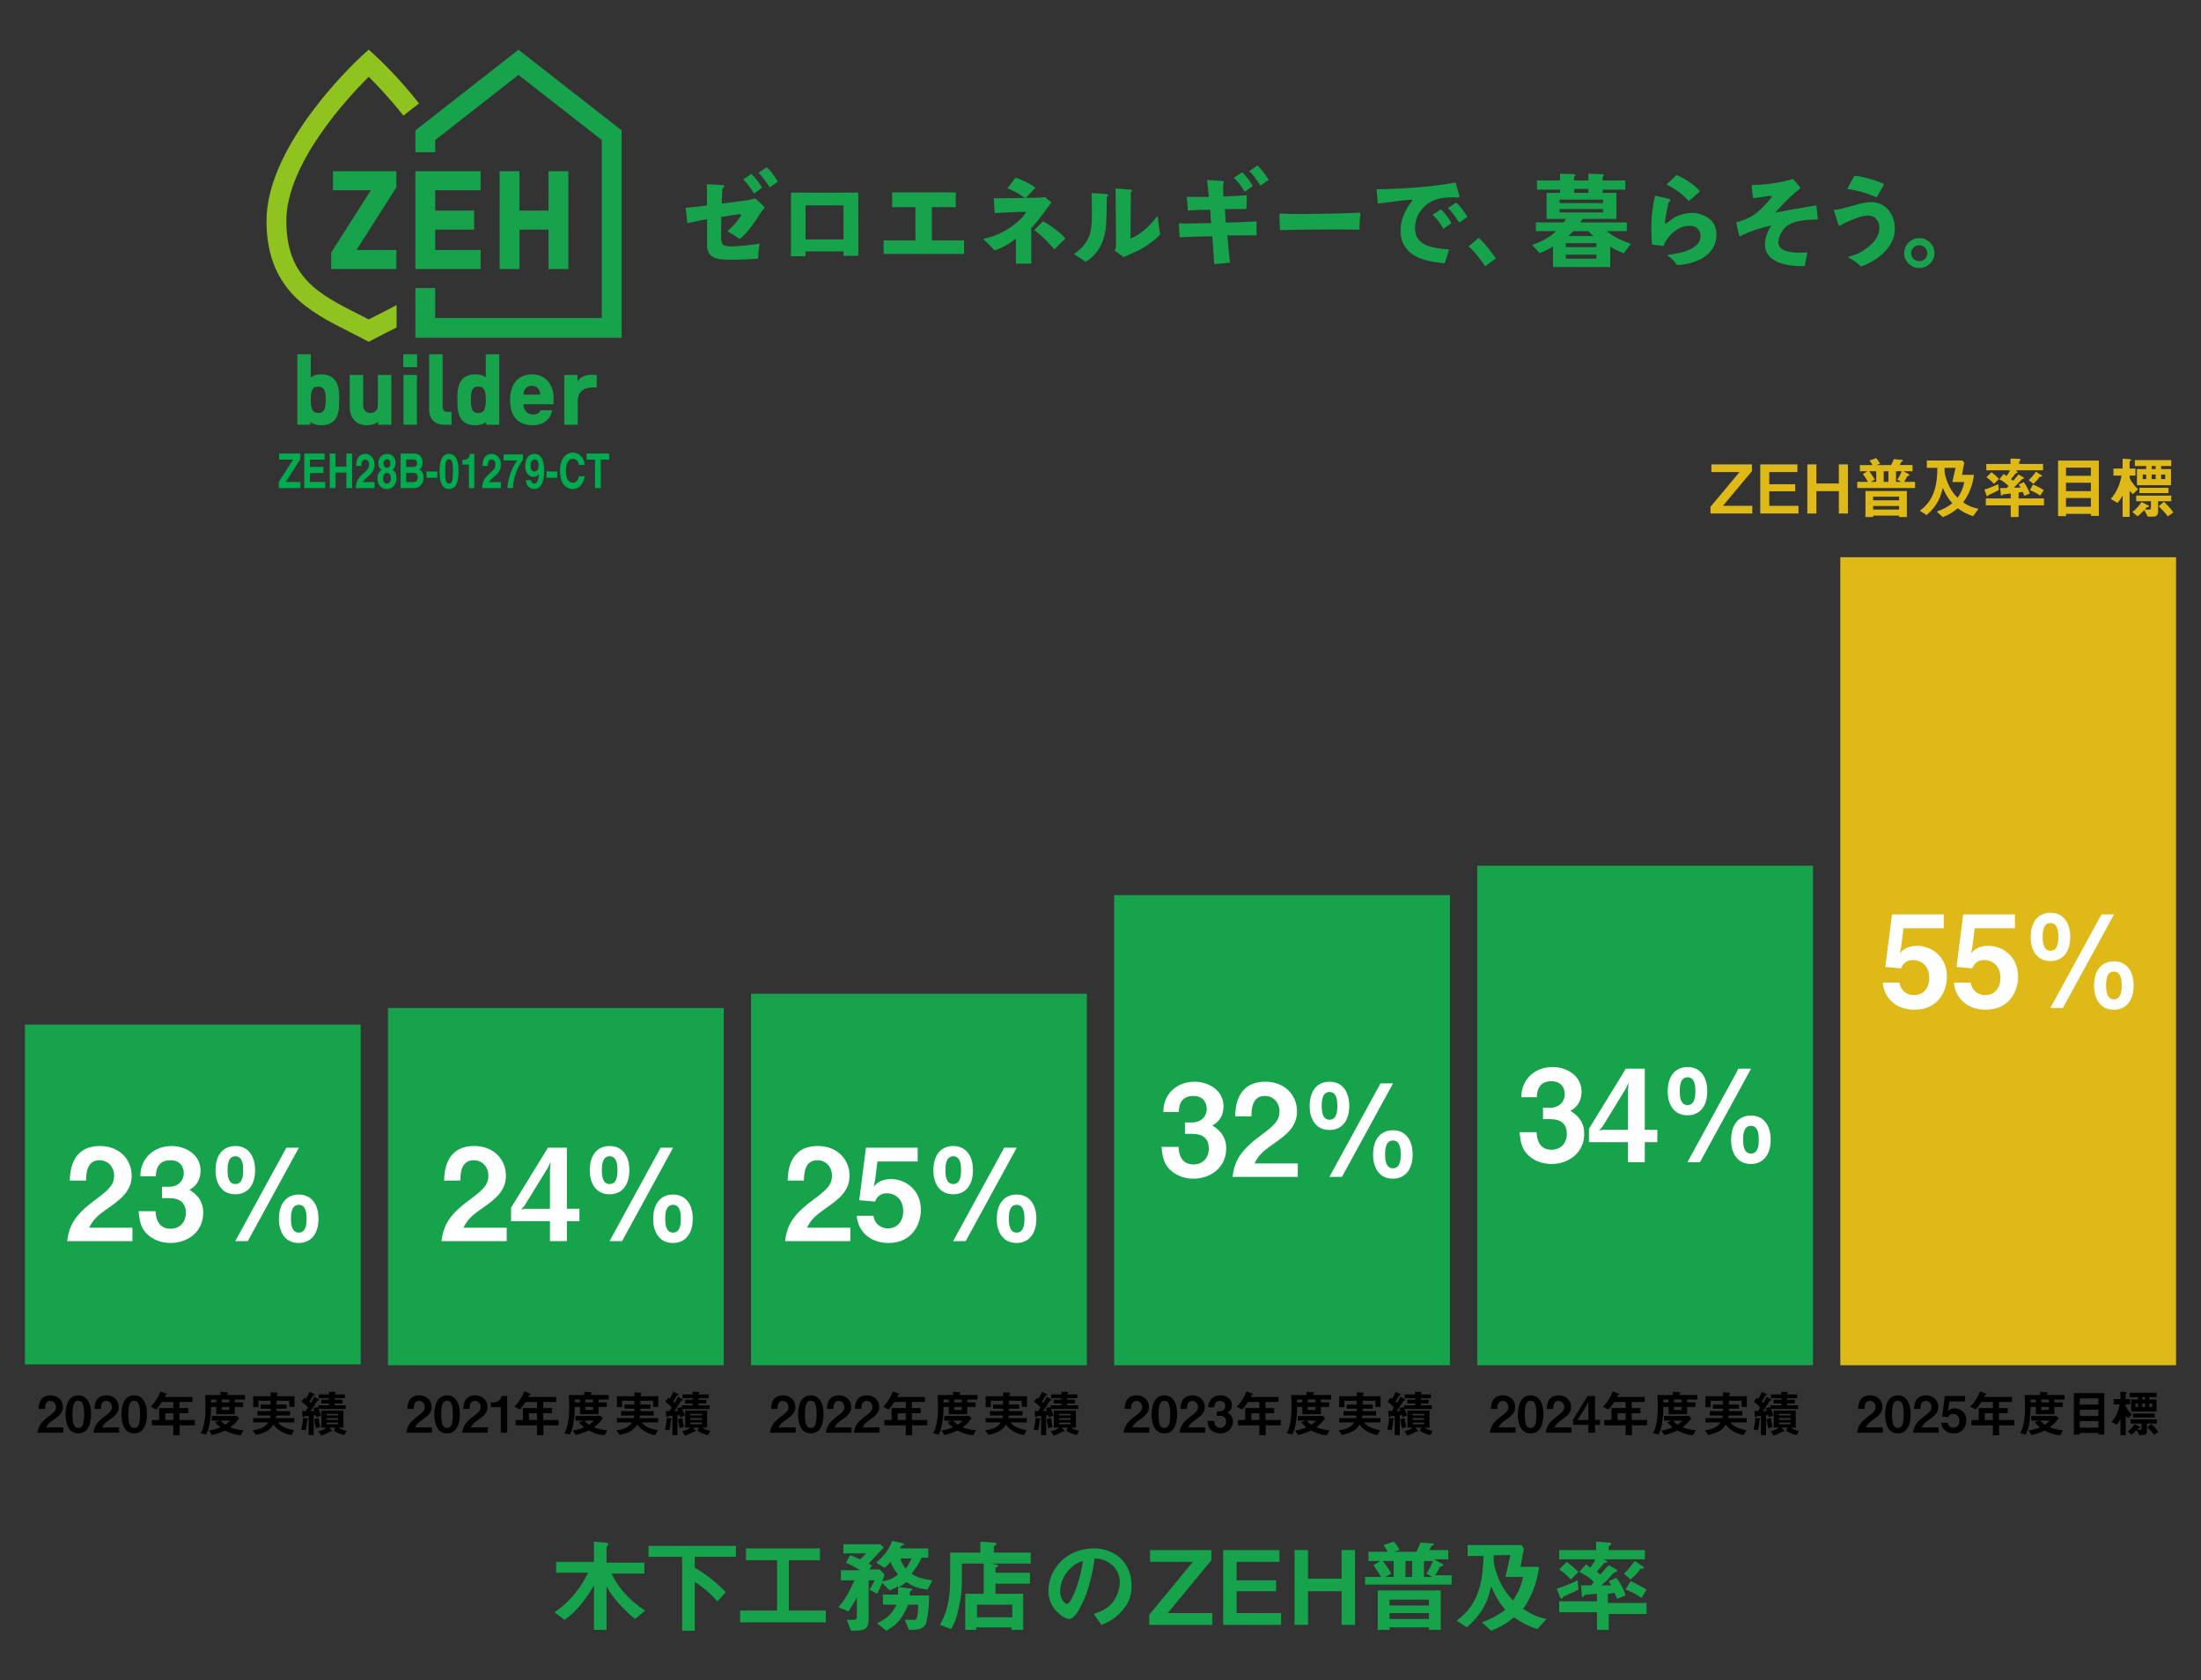 <?xml version="1.0" encoding="UTF-8"?>
<svg xmlns="http://www.w3.org/2000/svg" version="1.1" viewBox="0 0 262.002 200">
  <rect x="0" y="0" width="262.002" height="200" fill="#333333" stroke="none"/>
  <defs>
    <style>
      .cls-1 {
        fill: #fff;
      }

      .cls-2 {
        fill: #8fc31f;
      }

      .cls-3 {
        fill: #17a34b;
      }

      .cls-4 {
        fill: #deb918;
      }

      .cls-5 {
        fill: #00ac4d;
      }
    </style>
  </defs>
  <!-- Generator: Adobe Illustrator 28.7.5, SVG Export Plug-In . SVG Version: 1.2.0 Build 176)  -->
  <g>
    <g id="_レイヤー_1" data-name="レイヤー_1">
      <g>
        <path class="cls-3" d="M75.601,192.696c-1.4-1.1-2.8-2.7-3.4-3.9v5.2h-1.5v-5.3c-.4.7-1.7,2.9-3.5,4.1l-1.2-.9c2.1-1.4,3.4-3.4,4-4.7h-3.8v-1.3h4.5v-2.4l1.2.1c.5,0,.5.1.5.2,0,0,0,.1-.1.2q-.1.1-.1.2v1.8h4.5v1.3h-3.9c.6,1.3,1.8,3,4,4.4l-1.2 1Z"/>
        <path class="cls-3" d="M82.701,185.196v1.4c1.4.8,2.6,1.8,3.7,2.9l-1,1.1c-.8-.9-1.7-1.7-2.7-2.3v5.8h-1.5v-8.8h-4v-1.3h10.4v1.3h-4.9v-.1Z"/>
        <path class="cls-3" d="M88.101,193.096v-1.4h4.4v-6h-3.7v-1.4h8.8v1.4h-3.7v6h4.4v1.4h-10.2Z"/>
        <path class="cls-3" d="M110.401,189.196c-1-.1-1.8-.4-2.5-.9-.3.2-.5.4-.9.6l1.5.2q.1,0,.1.1t-.1.1c-.2.1-.2.2-.2.2v.4h2.3c0,1.9-.3,3.2-.4,3.4-.3.6-.9.7-2,.7l-.5-1.2h1c.3,0,.4,0,.4-.2.1-.1.2-.7.2-1.6h-1.2c-.1.3-.4,1-1,1.8s-1.3,1.1-1.6,1.3l-1.1-.9c.9-.4,1.8-1,2.3-2.2h-1.6v-1.2h1.8v-1c-.3.2-.5.3-1,.5l-.9-.9c-.2.6-.4.9-.6,1.3l-.9-.5c.3-.4.4-.7.6-1.1h-.7v4.5c0,1.3-.3,1.5-2.1,1.5l-.5-1.3h.8c.2,0,.4,0,.4-.4v-2.3c-.4.8-.7,1.2-1,1.7l-1.2-.5c.8-.9,1.4-2,1.9-3.2h-1.6v-1.2h2.3c-.5-.3-1-.6-1.7-.9l.5-.9c.3.1.5.2,1.2.5.2-.2.4-.4.7-.7h-2.7v-1.1h4.4l.4.4c-.8.8-1.1,1.2-1.8,1.9.2.1.3.2.4.2l-.3.5h1.2l.6.6c-.1.3-.1.4-.3.8.8-.1,1.3-.3,1.9-.8-.4-.5-.6-.8-.9-1.5-.1.1-.4.5-.7.7l-1-.6c1-.9,1.5-1.5,1.9-2.6l1.3.3s.1,0,.1.1,0,.1-.1.1l-.2.1s-.1.2-.2.3h3.4v1.1h-.8c-.3.7-.7,1.3-1.2,1.9.7.5,1.6.7,2.5.8l-.6,1.1ZM107.201,185.496c.1.5.3.8.6,1.2.2-.2.4-.5.7-1.2h-1.3Z"/>
        <path class="cls-3" d="M117.801,186.096l.7.1c.1,0,.3.1.3.2,0,.1-.1.1-.3.2v.6h4.1v1.3h-4.1v1.2h3.3v4.3h-1.4v-.3h-4.2v.3h-1.3v-4.3h2.2v-3.6h-2.6v1.9c0,1.4-.1,2.2-.4,3.5-.2,1-.5,1.8-.9,2.4l-1.3-.5c.4-.8,1.2-2.2,1.2-5.2v-3.4h3.6v-1.3l1.6.1c.1,0,.3,0,.3.2,0,.1-.1.1-.2.2-.1,0-.1.1-.1.1v.7h4.4v1.3h-4.9ZM120.501,190.996h-4.2v1.5h4.2v-1.5Z"/>
        <path class="cls-3" d="M133.901,191.296c-.9,1.3-2.2,1.9-2.8,2.1l-.9-1.3c.5-.2,1.4-.4,2.2-1.3.7-.9.9-1.9.9-2.4,0-.7-.2-1.5-.9-2.1-.8-.7-1.6-.8-2.1-.8-.4,2.9-1.1,4.6-1.5,5.4-.4.8-.9,1.8-1.6,1.8-.4,0-2.4-1.1-2.4-3.3,0-2.7,2.2-5.1,5.4-5.1,2.5,0,4.5,1.7,4.5,4.4 0,1.1-.3,2-.8,2.6ZM127.401,186.696c-.9.8-1.2,2-1.2,2.7,0,1,.6,1.5.8,1.5.6,0,1.7-3.2,1.9-5.1-.4.1-.9.3-1.5.9Z"/>
        <path class="cls-3" d="M136.801,193.396v-1.2l5.2-6.3h-5.1v-1.4h7.3v1.2l-5.2,6.3h5.3v1.4h-7.5Z"/>
        <path class="cls-3" d="M145.601,193.396v-8.9h6.7v1.4h-5.1v2.2h4.7v1.3h-4.7v2.6h5.3v1.4h-6.9Z"/>
        <path class="cls-3" d="M159.701,193.396v-4h-4v4h-1.6v-8.9h1.6v3.4h4v-3.4h1.6v8.9h-1.6Z"/>
        <path class="cls-3" d="M162.501,188.796v-1.1h1.9c-.3-.5-.5-.8-.9-1.4l.8-.5h-1.4v-1.1h2.3c-.2-.3-.3-.5-.5-.8l1.2-.4c.3.3.6.7.7,1l-.7.2h2.7c.1-.2.3-.6.5-1.1l1.3.1c.2,0,.3,0,.3.1,0,0,0,.1-.1.1,0,0-.1.1-.2.1-.1.2-.2.4-.3.5h2.3v1.1h-1.7l.9.5c.1,0,.2.1.2.2q0,.1-.4.2c-.1.2-.3.6-.6,1h2v1.1h-10.3v.2ZM170.101,193.996v-.3h-4.7v.3h-1.4v-4.7h7.5v4.7h-1.4ZM165.901,185.796h-1.3c.4.5.7.9,1,1.5l-.7.4h1v-1.9ZM170.101,190.396h-4.7v.7h4.7v-.7ZM170.101,191.996h-4.7v.7h4.7v-.7ZM168.101,185.796h-.8v1.9h.8v-1.9ZM169.501,185.796v1.9h1l-.7-.4c.4-.6.6-1.1.8-1.5h-1.1Z"/>
        <path class="cls-3" d="M183.001,193.896c-1.2-.4-1.9-.8-2.8-1.4-.9.8-1.7,1.2-2.7,1.6l-1.1-1c1.4-.5,2.1-1,2.8-1.5-.9-1-1.3-1.9-1.7-2.8-.3,1.3-.7,3-2.9,4.9l-1.2-.8c2.9-2.1,3.1-5.2,3.2-7.7h-1.9v-1.3h6.4l.3.4-.4,2.2h2.2c-.1.8-.4,2.9-1.9,5,1.1.7,1.8,1,2.8,1.2l-1.1,1.2ZM179.201,187.696l.6-2.6h-2v.5c0,.3,0,.7.4,1.8.6,1.8,1.6,2.7,1.9,3.1.5-.8.9-1.4,1.2-2.8h-2.1Z"/>
        <path class="cls-3" d="M186.201,189.996c-.1.1-.2.1-.2.2,0,.1-.1.1-.1.1-.1,0-.1-.1-.2-.2l-.4-1c1-.3,2.1-.8,2.5-1l.1,1.1c-.5.3-1.1.5-1.7.8ZM191.501,191.896v2.1h-1.4v-2.1h-4.5v-1.3h4.5v-.9c-.1,0-1.1.1-1.2.1-.1,0-.2,0-.3.1s-.1.2-.2.2c-.1,0-.1-.1-.1-.2l-.1-1.2h1.2q.1-.1.3-.4c-.4-.5-1.1-.9-1.7-1.2l.8-.9c.1.1.3.2.5.4.2-.3.5-.7.6-1h-4.3v-1.1h4.4v-1l1.5.1c.1,0,.3,0,.3.2q0,.1-.1.1c-.1.1-.2.1-.2.2v.4h4.3v1.1h-4.9l.2.1s.2.1.2.2c0,.1-.1.1-.2.1-.1,0-.2,0-.2.1-.4.5-.8.9-.8,1,.1.1.3.2.4.3.3-.3.6-.7,1-1.1l.9.5s.1.1.1.2c0,.1-.1.1-.1.1q-.2,0-.4.2c-.4.5-.9,1-1.4,1.4h1.2c-.2-.3-.2-.4-.3-.5l.9-.4c.4.5.9,1.3,1.1,2.1l-1,.4c-.1-.2-.2-.4-.3-.7-.3,0-.5.1-.8.1v1.1h4.6v1.3h-4.5v-.2ZM187.001,187.996c-.5-.5-.9-.9-1.4-1.2l.9-.9c.5.4.9.7,1.4,1.2l-.9.9ZM195.501,186.696h-.2c-.2.3-.6.8-1.2,1.3l-.8-.7c.6-.5.9-1,1.3-1.5l.9.6c.1.1.2.1.2.2s-.1.1-.2.1ZM195.401,190.196c-.5-.4-1.3-.8-1.9-1l.6-1c.5.2,1.4.7,1.9,1l-.6,1Z"/>
      </g>
      <rect class="cls-3" x="2.967" y="121.95" width="39.968" height="40.446"/>
      <rect class="cls-3" x="46.187" y="119.974" width="39.968" height="42.522"/>
      <rect class="cls-3" x="89.407" y="118.28" width="39.968" height="44.217"/>
      <rect class="cls-4" x="219.066" y="66.327" width="39.968" height="96.169"/>
      <rect class="cls-3" x="175.846" y="103.046" width="39.968" height="59.45"/>
      <rect class="cls-3" x="132.627" y="106.543" width="39.968" height="55.953"/>
      <g>
        <path class="cls-1" d="M142.062,140.29c-1.158,0-2.149-.428-2.82-1.098-.563-.58-.838-1.128-.976-2.684h2.027c.062,1.57.854,2.089,1.769,2.089,1.067,0,1.829-.731,1.829-1.891,0-1.265-.793-1.753-1.981-1.753h-.854v-1.356h.854c1.067,0,1.737-.717,1.737-1.616,0-.549-.274-1.539-1.601-1.539-1.646,0-1.707,1.418-1.723,1.905h-1.844c.015-.549.061-1.204.563-1.997.656-1.021,1.829-1.601,3.141-1.601,1.723,0,3.46,1.052,3.46,2.912,0,1.555-.976,2.104-1.326,2.302.579.381,1.646,1.066,1.646,2.729,0,2.24-1.814,3.598-3.902,3.598Z"/>
        <path class="cls-1" d="M146.712,140.076c.274-1.981.96-3.171,3.476-5.015,1.631-1.189,2.119-1.799,2.119-2.774,0-1.052-.732-1.845-1.738-1.845-1.539,0-1.585,1.601-1.601,2.424h-1.936c.03-.991.152-4.116,3.598-4.116,2.286,0,3.765,1.586,3.765,3.537,0,1.783-1.265,2.789-2.713,3.795-1.494,1.037-1.875,1.464-2.348,2.394h5.152v1.601h-7.774Z"/>
        <path class="cls-1" d="M160.613,131.631c0,1.83-.93,2.866-2.348,2.866-1.601,0-2.362-1.266-2.362-2.835,0-2.059,1.082-2.912,2.362-2.912,1.433,0,2.348,1.067,2.348,2.881ZM157.336,131.631c0,.427,0,1.646.93,1.646s.93-1.22.93-1.646c0-.441,0-1.661-.93-1.661s-.93,1.22-.93,1.661ZM158.25,140.076l6.083-11.128h1.493l-6.082,11.128h-1.494ZM168.159,137.408c0,1.829-.931,2.882-2.348,2.882-1.601.015-2.363-1.281-2.363-2.836,0-2.073,1.083-2.927,2.363-2.927,1.433,0,2.348,1.067,2.348,2.881ZM164.882,137.408c0,.427,0,1.646.93,1.646s.93-1.22.93-1.646,0-1.661-.93-1.661-.93,1.22-.93,1.661Z"/>
      </g>
      <g>
        <path class="cls-1" d="M93.444,147.729c.274-1.981.96-3.171,3.476-5.015,1.631-1.189,2.119-1.799,2.119-2.774,0-1.052-.732-1.845-1.738-1.845-1.539,0-1.585,1.601-1.601,2.424h-1.936c.03-.991.152-4.116,3.598-4.116,2.286,0,3.765,1.586,3.765,3.537,0,1.783-1.265,2.789-2.713,3.795-1.494,1.037-1.875,1.464-2.348,2.394h5.152v1.601h-7.774Z"/>
        <path class="cls-1" d="M105.761,147.943c-2.226,0-3.628-1.403-3.781-3.232h1.997c.062.747.701,1.494,1.738,1.494,1.082,0,1.799-.823,1.799-2.058,0-1.57-1.128-2.119-1.921-2.119-.244,0-1.052,0-1.433.991l-1.875-.168.792-6.25h6.159v1.646h-4.787l-.274,2.195-.167.792c.259-.305.792-.899,2.072-.899,1.646,0,3.537,1.235,3.537,3.674,0,1.723-1.052,3.934-3.856,3.934Z"/>
        <path class="cls-1" d="M115.82,139.284c0,1.83-.93,2.866-2.348,2.866-1.601,0-2.362-1.266-2.362-2.835,0-2.059,1.082-2.912,2.362-2.912,1.433,0,2.348,1.067,2.348,2.881ZM112.543,139.284c0,.427,0,1.646.93,1.646s.93-1.22.93-1.646c0-.441,0-1.661-.93-1.661s-.93,1.22-.93,1.661ZM113.457,147.729l6.083-11.128h1.493l-6.082,11.128h-1.494ZM123.366,145.062c0,1.829-.931,2.882-2.348,2.882-1.601.015-2.363-1.281-2.363-2.836,0-2.073,1.083-2.927,2.363-2.927,1.433,0,2.348,1.067,2.348,2.881ZM120.089,145.062c0,.427,0,1.646.93,1.646s.93-1.22.93-1.646,0-1.661-.93-1.661-.93,1.22-.93,1.661Z"/>
      </g>
      <g>
        <path class="cls-1" d="M52.542,147.729c.274-1.98.96-3.17,3.476-5.014,1.631-1.189,2.119-1.799,2.119-2.775,0-1.051-.732-1.844-1.738-1.844-1.539,0-1.585,1.6-1.601,2.424h-1.936c.03-.992.152-4.117,3.598-4.117,2.286,0,3.765,1.586,3.765,3.537,0,1.783-1.265,2.789-2.713,3.795-1.494,1.037-1.875,1.465-2.348,2.395h5.152v1.6h-7.774Z"/>
        <path class="cls-1" d="M67.48,145.352v2.377h-2.012v-2.377h-4.634v-1.602l4.39-7.148h2.256v7.271h1.494v1.479h-1.494ZM65.24,138.949l-2.774,4.512-.427.518.427-.105h3.003v-4.59l.076-1.006-.305.672Z"/>
        <path class="cls-1" d="M74.918,139.283c0,1.83-.93,2.867-2.348,2.867-1.601,0-2.362-1.266-2.362-2.836,0-2.059,1.082-2.912,2.362-2.912,1.433,0,2.348,1.068,2.348,2.881ZM71.641,139.283c0,.428,0,1.646.93,1.646s.93-1.219.93-1.646c0-.441,0-1.66-.93-1.66s-.93,1.219-.93,1.66ZM72.555,147.729l6.083-11.127h1.493l-6.082,11.127h-1.494ZM82.464,145.061c0,1.83-.931,2.883-2.348,2.883-1.601.014-2.363-1.281-2.363-2.836,0-2.074,1.083-2.928,2.363-2.928,1.433,0,2.348,1.068,2.348,2.881ZM79.187,145.061c0,.428,0,1.646.93,1.646s.93-1.219.93-1.646c0-.426,0-1.66-.93-1.66s-.93,1.219-.93,1.66Z"/>
      </g>
      <g>
        <path class="cls-1" d="M7.99,147.729c.274-1.981.96-3.171,3.476-5.015,1.631-1.189,2.119-1.799,2.119-2.774,0-1.052-.732-1.845-1.738-1.845-1.539,0-1.585,1.601-1.601,2.424h-1.936c.03-.991.152-4.116,3.598-4.116,2.286,0,3.765,1.586,3.765,3.537,0,1.783-1.265,2.789-2.713,3.795-1.494,1.037-1.875,1.464-2.348,2.394h5.152v1.601h-7.774Z"/>
        <path class="cls-1" d="M20.292,147.943c-1.158,0-2.149-.428-2.82-1.098-.563-.58-.838-1.128-.976-2.684h2.027c.062,1.57.854,2.089,1.769,2.089,1.067,0,1.829-.731,1.829-1.891,0-1.265-.793-1.753-1.981-1.753h-.854v-1.356h.854c1.067,0,1.737-.717,1.737-1.616,0-.549-.274-1.539-1.601-1.539-1.646,0-1.707,1.418-1.722,1.905h-1.845c.015-.549.061-1.204.563-1.997.656-1.021,1.829-1.601,3.141-1.601,1.723,0,3.46,1.052,3.46,2.912,0,1.555-.976,2.104-1.326,2.302.579.381,1.646,1.066,1.646,2.729,0,2.24-1.814,3.598-3.902,3.598Z"/>
        <path class="cls-1" d="M30.367,139.284c0,1.83-.93,2.866-2.348,2.866-1.601,0-2.362-1.266-2.362-2.835,0-2.059,1.082-2.912,2.362-2.912,1.433,0,2.348,1.067,2.348,2.881ZM27.089,139.284c0,.427,0,1.646.93,1.646s.93-1.22.93-1.646c0-.441,0-1.661-.93-1.661s-.93,1.22-.93,1.661ZM28.003,147.729l6.083-11.128h1.493l-6.082,11.128h-1.494ZM37.913,145.062c0,1.829-.931,2.882-2.348,2.882-1.601.015-2.363-1.281-2.363-2.836,0-2.073,1.083-2.927,2.363-2.927,1.433,0,2.348,1.067,2.348,2.881ZM34.635,145.062c0,.427,0,1.646.93,1.646s.93-1.22.93-1.646,0-1.661-.93-1.661-.93,1.22-.93,1.661Z"/>
      </g>
      <g>
        <path class="cls-1" d="M184.681,138.541c-1.158,0-2.149-.428-2.82-1.098-.563-.58-.838-1.128-.976-2.684h2.027c.062,1.57.854,2.089,1.769,2.089,1.067,0,1.829-.731,1.829-1.891,0-1.265-.793-1.753-1.981-1.753h-.854v-1.356h.854c1.067,0,1.737-.717,1.737-1.616,0-.549-.274-1.539-1.601-1.539-1.646,0-1.707,1.418-1.723,1.905h-1.844c.015-.549.061-1.204.563-1.997.656-1.021,1.829-1.601,3.141-1.601,1.723,0,3.46,1.052,3.46,2.912,0,1.555-.976,2.104-1.326,2.302.579.381,1.646,1.066,1.646,2.729,0,2.24-1.814,3.598-3.902,3.598Z"/>
        <path class="cls-1" d="M195.793,135.949v2.378h-2.012v-2.378h-4.634v-1.601l4.39-7.149h2.256v7.271h1.494v1.479h-1.494ZM193.553,129.547l-2.774,4.512-.427.519.427-.106h3.003v-4.589l.076-1.006-.305.671Z"/>
        <path class="cls-1" d="M203.231,129.882c0,1.83-.93,2.866-2.348,2.866-1.601,0-2.362-1.266-2.362-2.835,0-2.059,1.082-2.912,2.362-2.912,1.433,0,2.348,1.067,2.348,2.881ZM199.954,129.882c0,.427,0,1.646.93,1.646s.93-1.22.93-1.646c0-.441,0-1.661-.93-1.661s-.93,1.22-.93,1.661ZM200.868,138.327l6.083-11.128h1.493l-6.082,11.128h-1.494ZM210.777,135.659c0,1.829-.931,2.882-2.348,2.882-1.601.015-2.363-1.281-2.363-2.836,0-2.073,1.083-2.927,2.363-2.927,1.433,0,2.348,1.067,2.348,2.881ZM207.5,135.659c0,.427,0,1.646.93,1.646s.93-1.22.93-1.646,0-1.661-.93-1.661-.93,1.22-.93,1.661Z"/>
      </g>
      <g>
        <path class="cls-1" d="M227.9,120.182c-2.226,0-3.628-1.403-3.781-3.232h1.997c.062.747.701,1.494,1.738,1.494,1.082,0,1.799-.823,1.799-2.058,0-1.57-1.128-2.119-1.921-2.119-.244,0-1.052,0-1.433.991l-1.875-.168.792-6.25h6.159v1.646h-4.787l-.274,2.195-.168.792c.26-.305.793-.899,2.073-.899,1.646,0,3.537,1.235,3.537,3.674,0,1.723-1.052,3.934-3.856,3.934Z"/>
        <path class="cls-1" d="M236.376,120.182c-2.226,0-3.628-1.403-3.781-3.232h1.997c.062.747.701,1.494,1.738,1.494,1.082,0,1.799-.823,1.799-2.058,0-1.57-1.128-2.119-1.921-2.119-.244,0-1.052,0-1.433.991l-1.875-.168.792-6.25h6.159v1.646h-4.787l-.274,2.195-.167.792c.259-.305.792-.899,2.072-.899,1.646,0,3.537,1.235,3.537,3.674,0,1.723-1.052,3.934-3.856,3.934Z"/>
        <path class="cls-1" d="M246.436,111.522c0,1.83-.93,2.866-2.348,2.866-1.601,0-2.362-1.266-2.362-2.835,0-2.059,1.082-2.912,2.362-2.912,1.433,0,2.348,1.067,2.348,2.881ZM243.158,111.522c0,.427,0,1.646.93,1.646s.93-1.22.93-1.646c0-.441,0-1.661-.93-1.661s-.93,1.22-.93,1.661ZM244.072,119.968l6.083-11.128h1.493l-6.082,11.128h-1.494ZM253.981,117.3c0,1.829-.931,2.882-2.348,2.882-1.601.015-2.363-1.281-2.363-2.836,0-2.073,1.083-2.927,2.363-2.927,1.433,0,2.348,1.067,2.348,2.881ZM250.704,117.3c0,.427,0,1.646.93,1.646s.93-1.22.93-1.646,0-1.661-.93-1.661-.93,1.22-.93,1.661Z"/>
      </g>
      <g>
        <path d="M4.472,170.523c.107-.777.377-1.244,1.364-1.968.64-.467.832-.706.832-1.089,0-.412-.287-.724-.682-.724-.604,0-.622.628-.628.951h-.76c.012-.389.06-1.615,1.412-1.615.897,0,1.478.622,1.478,1.388,0,.7-.497,1.095-1.065,1.489-.586.407-.736.574-.921.939h2.021v.628h-3.05Z"/>
        <path d="M9.324,170.607c-1.388,0-1.52-1.627-1.52-2.189,0-.718.125-2.339,1.52-2.339.55,0,.915.27,1.148.64.299.479.371,1.06.371,1.621,0,.551-.09,2.268-1.519,2.268ZM9.312,166.726c-.401,0-.688.293-.688,1.614-.006,1.382.311,1.621.7,1.621.437,0,.693-.335.693-1.621,0-1.381-.311-1.614-.706-1.614Z"/>
        <path d="M11.125,170.523c.107-.777.377-1.244,1.364-1.968.64-.467.832-.706.832-1.089,0-.412-.287-.724-.682-.724-.604,0-.622.628-.628.951h-.76c.012-.389.06-1.615,1.412-1.615.897,0,1.478.622,1.478,1.388,0,.7-.497,1.095-1.065,1.489-.586.407-.736.574-.921.939h2.021v.628h-3.05Z"/>
        <path d="M15.976,170.607c-1.388,0-1.52-1.627-1.52-2.189,0-.718.125-2.339,1.52-2.339.55,0,.915.27,1.148.64.299.479.371,1.06.371,1.621,0,.551-.09,2.268-1.519,2.268ZM15.964,166.726c-.401,0-.688.293-.688,1.614-.006,1.382.311,1.621.7,1.621.437,0,.693-.335.693-1.621,0-1.381-.311-1.614-.706-1.614Z"/>
        <path d="M21.383,169.65v1.178h-.753v-1.178h-2.548v-.635h.861v-1.423h1.687v-.718h-1.375c-.341.544-.526.741-.67.896l-.646-.341c.557-.562.945-1.214,1.161-1.818l.736.275c.03.012.042.036.042.054,0,.019-.012.042-.03.054-.018.007-.113.03-.125.048-.012,0-.12.204-.131.228h3.313v.604h-1.543v.718h1.041v.616h-1.041v.807h1.83v.635h-1.807ZM20.63,168.209h-.963v.807h.963v-.807Z"/>
        <path d="M27.952,166.576v.347h.987v.532h-.987v.867h-2.207v-.867h-.628c-.012.58-.018,1.262-.18,2.081-.125.652-.257.922-.401,1.215l-.658-.174c.131-.233.221-.4.323-.771.18-.64.257-1.34.257-2.249,0-.49-.012-1.029-.048-1.514h1.842v-.383l.795.055c.012,0,.114.012.114.071,0,.048-.024.06-.06.078-.036.018-.065.048-.065.065v.113h2.123v.533h-1.208ZM28.646,170.847c-.76-.108-1.232-.251-1.86-.587-.46.228-.837.371-1.555.539l-.353-.526c.454-.078.855-.18,1.352-.383-.144-.12-.347-.281-.634-.616l.544-.186h-.933v-.551h2.991l.263.27c-.329.461-.598.736-1.053,1.07.335.132.736.275,1.579.365l-.341.604ZM25.745,166.576h-.628v.347h.628v-.347ZM26.283,169.088c.162.209.311.353.544.49.323-.227.466-.389.556-.49h-1.101ZM27.3,166.576h-.916v.347h.916v-.347ZM27.3,167.455h-.916v.365h.916v-.365Z"/>
        <path d="M34.442,167.449v-.73h-1.519v.455h1.208v.49h-1.208v.299h1.597v.515h-1.627c-.018.12-.03.174-.054.312h2.201v.514h-1.92c.12.174.215.306.556.497.473.257.969.353,1.334.425l-.311.58c-.347-.06-.724-.126-1.262-.449-.484-.287-.688-.55-.885-.801-.161.251-.347.538-.825.808-.467.263-.903.347-1.268.418l-.383-.538c1.167-.149,1.543-.502,1.86-.939h-1.794v-.514h2.01c.036-.144.048-.228.054-.312h-1.562v-.515h1.579v-.299h-1.196v-.49h1.19c0-.228,0-.239-.012-.455h-1.448v.76h-.616v-1.292h2.087v-.472l.718.06c.102.006.137.018.137.06,0,.023-.018.042-.054.072-.012.006-.06.041-.06.077v.203h2.093v1.263h-.622Z"/>
        <path d="M36.638,168.944c-.072.06-.078.065-.084.12-.023.4-.042.663-.167,1.172l-.544-.09c.144-.448.209-.915.233-1.382l.431.042c.12.012.162.03.162.09,0,.023-.018.036-.03.048ZM37.9,167.706c.131.281.197.413.323.766l-.55.216c-.03-.108-.048-.174-.078-.258-.054.006-.186.024-.251.03v2.351h-.604v-2.291c-.144.012-.263.018-.305.024-.072.006-.168.006-.191.029-.066.066-.09.09-.144.09-.09,0-.09-.096-.096-.197l-.036-.526c.228.006.281.006.407.006.12-.186.233-.353.293-.437-.287-.275-.46-.448-.777-.688l.359-.473c.024.018.144.113.173.138.144-.228.263-.438.431-.826l.473.222c.042.018.137.06.137.113s-.042.061-.065.066c-.102.012-.114.023-.167.119-.138.228-.246.413-.401.641.072.071.078.077.173.167.114-.18.281-.461.389-.735l.479.245c.036.018.131.071.131.125,0,.061-.048.066-.072.072-.125.012-.138.012-.167.06-.466.729-.514.813-.79,1.208.144,0,.359-.006.442-.012-.054-.131-.083-.197-.137-.311l.484-.191c.018.029.054.084.114.209v-.4h1.28v-.216h-.915v-.437h.915v-.191h-1.226v-.448h1.226v-.317l.598.018c.149.007.186.03.186.072s-.024.065-.042.084c-.048.035-.048.048-.048.144h1.202v.448h-1.202v.191h.927v.437h-.927v.216h1.31v.448h-3.26ZM37.613,169.991c-.132-.455-.173-.819-.198-1.089l.509-.113c.036.371.078.628.203,1.041l-.514.161ZM40.957,170.816c-.49-.138-.771-.245-1.238-.526l.215-.371h-.742l.275.341c.018.024.042.055.042.096,0,.066-.048.066-.066.066-.036,0-.089-.018-.125-.036-.538.317-.855.413-1.089.484l-.323-.526c.466-.096.688-.197.993-.425h-.64v-2.021h2.62v2.021h-.592c.323.216.503.281.981.39l-.312.508ZM40.251,168.274h-1.37v.191h1.37v-.191ZM40.251,168.789h-1.37v.203h1.37v-.203ZM40.251,169.315h-1.37v.209h1.37v-.209Z"/>
      </g>
      <g>
        <path d="M48.368,170.523c.107-.777.377-1.244,1.364-1.968.64-.467.832-.706.832-1.089,0-.412-.287-.724-.682-.724-.604,0-.622.628-.628.951h-.76c.012-.389.06-1.615,1.412-1.615.897,0,1.478.622,1.478,1.388,0,.7-.497,1.095-1.065,1.489-.586.407-.736.574-.921.939h2.021v.628h-3.05Z"/>
        <path d="M53.219,170.607c-1.388,0-1.52-1.627-1.52-2.189,0-.718.125-2.339,1.52-2.339.55,0,.915.27,1.148.64.299.479.371,1.06.371,1.621,0,.551-.09,2.268-1.519,2.268ZM53.207,166.726c-.401,0-.688.293-.688,1.614-.006,1.382.311,1.621.7,1.621.437,0,.693-.335.693-1.621,0-1.381-.311-1.614-.706-1.614Z"/>
        <path d="M55.02,170.523c.107-.777.377-1.244,1.364-1.968.64-.467.832-.706.832-1.089,0-.412-.287-.724-.682-.724-.604,0-.622.628-.628.951h-.76c.012-.389.06-1.615,1.412-1.615.897,0,1.478.622,1.478,1.388,0,.7-.497,1.095-1.065,1.489-.586.407-.736.574-.921.939h2.021v.628h-3.05Z"/>
        <path d="M59.614,170.523v-3.039h-1.185v-.567h.347c.317,0,.819-.191.951-.76h.646v4.366h-.759Z"/>
        <path d="M64.68,169.65v1.178h-.753v-1.178h-2.548v-.635h.861v-1.423h1.687v-.718h-1.375c-.341.544-.526.741-.67.896l-.646-.341c.557-.562.945-1.214,1.161-1.818l.736.275c.03.012.042.036.042.054,0,.019-.012.042-.03.054-.018.007-.113.03-.125.048-.012,0-.12.204-.131.228h3.313v.604h-1.543v.718h1.041v.616h-1.041v.807h1.83v.635h-1.807ZM63.927,168.209h-.963v.807h.963v-.807Z"/>
        <path d="M71.249,166.576v.347h.987v.532h-.987v.867h-2.207v-.867h-.628c-.012.58-.018,1.262-.179,2.081-.125.652-.257.922-.401,1.215l-.658-.174c.131-.233.221-.4.323-.771.18-.64.257-1.34.257-2.249,0-.49-.012-1.029-.048-1.514h1.842v-.383l.795.055c.012,0,.114.012.114.071,0,.048-.024.06-.06.078-.036.018-.066.048-.066.065v.113h2.124v.533h-1.208ZM71.943,170.847c-.76-.108-1.232-.251-1.86-.587-.46.228-.837.371-1.555.539l-.353-.526c.455-.078.855-.18,1.352-.383-.144-.12-.347-.281-.634-.616l.544-.186h-.933v-.551h2.991l.263.27c-.329.461-.598.736-1.053,1.07.335.132.736.275,1.579.365l-.341.604ZM69.042,166.576h-.628v.347h.628v-.347ZM69.58,169.088c.162.209.311.353.544.49.323-.227.467-.389.556-.49h-1.101ZM70.597,166.576h-.915v.347h.915v-.347ZM70.597,167.455h-.915v.365h.915v-.365Z"/>
        <path d="M77.74,167.449v-.73h-1.519v.455h1.208v.49h-1.208v.299h1.597v.515h-1.627c-.018.12-.03.174-.054.312h2.201v.514h-1.92c.12.174.215.306.556.497.473.257.969.353,1.334.425l-.311.58c-.347-.06-.724-.126-1.262-.449-.484-.287-.688-.55-.885-.801-.162.251-.347.538-.825.808-.467.263-.903.347-1.268.418l-.383-.538c1.166-.149,1.543-.502,1.86-.939h-1.795v-.514h2.01c.036-.144.048-.228.054-.312h-1.561v-.515h1.579v-.299h-1.196v-.49h1.19c0-.228,0-.239-.012-.455h-1.448v.76h-.616v-1.292h2.088v-.472l.718.06c.102.006.138.018.138.06,0,.023-.018.042-.054.072-.012.006-.06.041-.06.077v.203h2.093v1.263h-.622Z"/>
        <path d="M79.936,168.944c-.072.06-.078.065-.083.12-.024.4-.042.663-.168,1.172l-.544-.09c.144-.448.209-.915.233-1.382l.431.042c.119.012.161.03.161.09,0,.023-.018.036-.03.048ZM81.198,167.706c.131.281.197.413.323.766l-.55.216c-.03-.108-.048-.174-.078-.258-.054.006-.186.024-.251.03v2.351h-.604v-2.291c-.144.012-.263.018-.305.024-.071.006-.167.006-.191.029-.065.066-.089.09-.144.09-.089,0-.089-.096-.096-.197l-.036-.526c.227.006.281.006.407.006.12-.186.233-.353.293-.437-.287-.275-.46-.448-.777-.688l.359-.473c.024.018.144.113.173.138.144-.228.263-.438.431-.826l.473.222c.042.018.138.06.138.113s-.042.061-.066.066c-.102.012-.114.023-.167.119-.138.228-.245.413-.401.641.072.071.078.077.173.167.114-.18.281-.461.389-.735l.479.245c.036.018.132.071.132.125,0,.061-.048.066-.072.072-.125.012-.138.012-.167.06-.467.729-.515.813-.79,1.208.144,0,.359-.006.443-.012-.054-.131-.084-.197-.138-.311l.484-.191c.018.029.054.084.114.209v-.4h1.28v-.216h-.915v-.437h.915v-.191h-1.226v-.448h1.226v-.317l.598.018c.15.007.186.03.186.072s-.024.065-.042.084c-.048.035-.048.048-.048.144h1.203v.448h-1.203v.191h.927v.437h-.927v.216h1.31v.448h-3.26ZM80.911,169.991c-.132-.455-.174-.819-.197-1.089l.508-.113c.036.371.078.628.203,1.041l-.514.161ZM84.254,170.816c-.491-.138-.772-.245-1.238-.526l.215-.371h-.742l.275.341c.018.024.042.055.042.096,0,.066-.048.066-.066.066-.036,0-.09-.018-.125-.036-.539.317-.855.413-1.088.484l-.323-.526c.467-.096.688-.197.993-.425h-.64v-2.021h2.62v2.021h-.592c.323.216.502.281.98.39l-.311.508ZM83.548,168.274h-1.37v.191h1.37v-.191ZM83.548,168.789h-1.37v.203h1.37v-.203ZM83.548,169.315h-1.37v.209h1.37v-.209Z"/>
      </g>
      <g>
        <path d="M91.665,170.523c.107-.777.377-1.244,1.364-1.968.64-.467.832-.706.832-1.089,0-.412-.287-.724-.682-.724-.604,0-.622.628-.628.951h-.76c.012-.389.06-1.615,1.412-1.615.897,0,1.478.622,1.478,1.388,0,.7-.497,1.095-1.065,1.489-.586.407-.736.574-.921.939h2.021v.628h-3.05Z"/>
        <path d="M96.517,170.607c-1.388,0-1.52-1.627-1.52-2.189,0-.718.126-2.339,1.52-2.339.55,0,.915.27,1.148.64.299.479.371,1.06.371,1.621,0,.551-.09,2.268-1.52,2.268ZM96.505,166.726c-.401,0-.688.293-.688,1.614-.006,1.382.312,1.621.7,1.621.437,0,.693-.335.693-1.621,0-1.381-.311-1.614-.705-1.614Z"/>
        <path d="M98.317,170.523c.107-.777.377-1.244,1.363-1.968.641-.467.832-.706.832-1.089,0-.412-.287-.724-.682-.724-.604,0-.623.628-.629.951h-.76c.013-.389.061-1.615,1.412-1.615.897,0,1.478.622,1.478,1.388,0,.7-.497,1.095-1.064,1.489-.587.407-.736.574-.922.939h2.022v.628h-3.051Z"/>
        <path d="M101.644,170.523c.107-.777.377-1.244,1.363-1.968.641-.467.832-.706.832-1.089,0-.412-.287-.724-.682-.724-.604,0-.623.628-.629.951h-.76c.013-.389.061-1.615,1.412-1.615.897,0,1.478.622,1.478,1.388,0,.7-.497,1.095-1.064,1.489-.587.407-.736.574-.922.939h2.022v.628h-3.051Z"/>
        <path d="M108.576,169.65v1.178h-.753v-1.178h-2.549v-.635h.861v-1.423h1.688v-.718h-1.376c-.341.544-.526.741-.67.896l-.646-.341c.557-.562.945-1.214,1.161-1.818l.735.275c.03.012.042.036.042.054,0,.019-.012.042-.03.054-.018.007-.113.03-.126.048-.012,0-.119.204-.131.228h3.313v.604h-1.543v.718h1.04v.616h-1.04v.807h1.83v.635h-1.807ZM107.823,168.209h-.964v.807h.964v-.807Z"/>
        <path d="M115.146,166.576v.347h.986v.532h-.986v.867h-2.208v-.867h-.628c-.012.58-.018,1.262-.18,2.081-.125.652-.257.922-.4,1.215l-.658-.174c.132-.233.222-.4.323-.771.18-.64.257-1.34.257-2.249,0-.49-.012-1.029-.047-1.514h1.842v-.383l.796.055c.012,0,.113.012.113.071,0,.048-.024.06-.06.078-.036.018-.066.048-.066.065v.113h2.124v.533h-1.208ZM115.839,170.847c-.76-.108-1.232-.251-1.86-.587-.46.228-.837.371-1.555.539l-.354-.526c.455-.078.855-.18,1.353-.383-.145-.12-.348-.281-.635-.616l.545-.186h-.934v-.551h2.991l.263.27c-.329.461-.598.736-1.053,1.07.335.132.736.275,1.579.365l-.341.604ZM112.938,166.576h-.628v.347h.628v-.347ZM113.477,169.088c.161.209.311.353.544.49.323-.227.467-.389.557-.49h-1.101ZM114.493,166.576h-.915v.347h.915v-.347ZM114.493,167.455h-.915v.365h.915v-.365Z"/>
        <path d="M121.635,167.449v-.73h-1.52v.455h1.209v.49h-1.209v.299h1.598v.515h-1.627c-.019.12-.03.174-.054.312h2.201v.514h-1.92c.119.174.215.306.556.497.473.257.969.353,1.334.425l-.312.58c-.347-.06-.724-.126-1.262-.449-.484-.287-.688-.55-.885-.801-.162.251-.348.538-.826.808-.466.263-.902.347-1.268.418l-.383-.538c1.166-.149,1.543-.502,1.86-.939h-1.795v-.514h2.01c.036-.144.048-.228.054-.312h-1.561v-.515h1.579v-.299h-1.196v-.49h1.19c0-.228,0-.239-.013-.455h-1.447v.76h-.616v-1.292h2.088v-.472l.718.06c.102.006.138.018.138.06,0,.023-.019.042-.054.072-.013.006-.061.041-.061.077v.203h2.094v1.263h-.622Z"/>
        <path d="M123.831,168.944c-.072.06-.078.065-.084.12-.023.4-.042.663-.167,1.172l-.545-.09c.144-.448.21-.915.233-1.382l.431.042c.12.012.162.03.162.09,0,.023-.019.036-.03.048ZM125.093,167.706c.132.281.197.413.323.766l-.55.216c-.03-.108-.048-.174-.078-.258-.054.006-.186.024-.251.03v2.351h-.604v-2.291c-.144.012-.263.018-.305.024-.072.006-.168.006-.191.029-.066.066-.09.09-.144.09-.09,0-.09-.096-.096-.197l-.036-.526c.228.006.281.006.406.006.12-.186.233-.353.294-.437-.287-.275-.461-.448-.778-.688l.359-.473c.023.018.144.113.174.138.143-.228.263-.438.43-.826l.473.222c.042.018.138.06.138.113s-.042.061-.065.066c-.102.012-.113.023-.168.119-.137.228-.245.413-.4.641.072.071.078.077.174.167.113-.18.281-.461.389-.735l.479.245c.035.018.131.071.131.125,0,.061-.047.066-.071.072-.126.012-.138.012-.167.06-.467.729-.515.813-.79,1.208.144,0,.358-.006.442-.012-.054-.131-.084-.197-.138-.311l.485-.191c.018.029.054.084.113.209v-.4h1.28v-.216h-.915v-.437h.915v-.191h-1.227v-.448h1.227v-.317l.598.018c.149.007.186.03.186.072s-.024.065-.042.084c-.048.035-.048.048-.048.144h1.202v.448h-1.202v.191h.927v.437h-.927v.216h1.31v.448h-3.26ZM124.806,169.991c-.131-.455-.173-.819-.197-1.089l.509-.113c.036.371.077.628.203,1.041l-.515.161ZM128.149,170.816c-.49-.138-.771-.245-1.238-.526l.216-.371h-.742l.275.341c.019.024.042.055.042.096,0,.066-.048.066-.065.066-.036,0-.09-.018-.126-.036-.538.317-.855.413-1.089.484l-.323-.526c.467-.096.688-.197.993-.425h-.64v-2.021h2.62v2.021h-.593c.323.216.503.281.981.39l-.312.508ZM127.444,168.274h-1.37v.191h1.37v-.191ZM127.444,168.789h-1.37v.203h1.37v-.203ZM127.444,169.315h-1.37v.209h1.37v-.209Z"/>
      </g>
      <g>
        <path d="M133.755,170.523c.107-.777.377-1.244,1.363-1.968.641-.467.832-.706.832-1.089,0-.412-.287-.724-.682-.724-.604,0-.623.628-.629.951h-.76c.013-.389.061-1.615,1.412-1.615.897,0,1.478.622,1.478,1.388,0,.7-.497,1.095-1.064,1.489-.587.407-.736.574-.922.939h2.022v.628h-3.051Z"/>
        <path d="M138.606,170.607c-1.388,0-1.52-1.627-1.52-2.189,0-.718.126-2.339,1.52-2.339.55,0,.915.27,1.148.64.299.479.371,1.06.371,1.621,0,.551-.09,2.268-1.52,2.268ZM138.595,166.726c-.401,0-.688.293-.688,1.614-.006,1.382.312,1.621.7,1.621.437,0,.693-.335.693-1.621,0-1.381-.311-1.614-.705-1.614Z"/>
        <path d="M140.407,170.523c.107-.777.377-1.244,1.363-1.968.641-.467.832-.706.832-1.089,0-.412-.287-.724-.682-.724-.604,0-.623.628-.629.951h-.76c.013-.389.061-1.615,1.412-1.615.897,0,1.478.622,1.478,1.388,0,.7-.497,1.095-1.064,1.489-.587.407-.736.574-.922.939h2.022v.628h-3.051Z"/>
        <path d="M145.234,170.607c-.454,0-.843-.168-1.106-.431-.221-.228-.329-.442-.383-1.053h.796c.023.616.335.819.693.819.419,0,.718-.287.718-.742,0-.496-.311-.688-.777-.688h-.335v-.532h.335c.419,0,.682-.281.682-.634,0-.216-.107-.604-.628-.604-.646,0-.67.557-.676.748h-.724c.006-.216.023-.473.221-.784.258-.4.719-.628,1.232-.628.676,0,1.358.413,1.358,1.143,0,.61-.383.825-.521.903.227.149.646.419.646,1.07,0,.88-.712,1.412-1.531,1.412Z"/>
        <path d="M150.666,169.65v1.178h-.753v-1.178h-2.549v-.635h.861v-1.423h1.688v-.718h-1.376c-.341.544-.526.741-.67.896l-.646-.341c.557-.562.945-1.214,1.161-1.818l.735.275c.03.012.042.036.042.054,0,.019-.012.042-.03.054-.018.007-.113.03-.126.048-.012,0-.119.204-.131.228h3.313v.604h-1.543v.718h1.04v.616h-1.04v.807h1.83v.635h-1.807ZM149.913,168.209h-.964v.807h.964v-.807Z"/>
        <path d="M157.235,166.576v.347h.986v.532h-.986v.867h-2.208v-.867h-.628c-.012.58-.018,1.262-.18,2.081-.125.652-.257.922-.4,1.215l-.658-.174c.132-.233.222-.4.323-.771.18-.64.257-1.34.257-2.249,0-.49-.012-1.029-.047-1.514h1.842v-.383l.796.055c.012,0,.113.012.113.071,0,.048-.024.06-.06.078-.036.018-.066.048-.066.065v.113h2.124v.533h-1.208ZM157.929,170.847c-.76-.108-1.232-.251-1.86-.587-.46.228-.837.371-1.555.539l-.354-.526c.455-.078.855-.18,1.353-.383-.145-.12-.348-.281-.635-.616l.545-.186h-.934v-.551h2.991l.263.27c-.329.461-.598.736-1.053,1.07.335.132.736.275,1.579.365l-.341.604ZM155.027,166.576h-.628v.347h.628v-.347ZM155.566,169.088c.161.209.311.353.544.49.323-.227.467-.389.557-.49h-1.101ZM156.583,166.576h-.915v.347h.915v-.347ZM156.583,167.455h-.915v.365h.915v-.365Z"/>
        <path d="M163.725,167.449v-.73h-1.52v.455h1.209v.49h-1.209v.299h1.598v.515h-1.627c-.019.12-.03.174-.054.312h2.201v.514h-1.92c.119.174.215.306.556.497.473.257.969.353,1.334.425l-.312.58c-.347-.06-.724-.126-1.262-.449-.484-.287-.688-.55-.885-.801-.162.251-.348.538-.826.808-.466.263-.902.347-1.268.418l-.383-.538c1.166-.149,1.543-.502,1.86-.939h-1.795v-.514h2.01c.036-.144.048-.228.054-.312h-1.561v-.515h1.579v-.299h-1.196v-.49h1.19c0-.228,0-.239-.013-.455h-1.447v.76h-.616v-1.292h2.088v-.472l.718.06c.102.006.138.018.138.06,0,.023-.019.042-.054.072-.013.006-.061.041-.061.077v.203h2.094v1.263h-.622Z"/>
        <path d="M165.921,168.944c-.072.06-.078.065-.084.12-.023.4-.042.663-.167,1.172l-.545-.09c.144-.448.21-.915.233-1.382l.431.042c.12.012.162.03.162.09,0,.023-.019.036-.03.048ZM167.183,167.706c.132.281.197.413.323.766l-.55.216c-.03-.108-.048-.174-.078-.258-.054.006-.186.024-.251.03v2.351h-.604v-2.291c-.144.012-.263.018-.305.024-.072.006-.168.006-.191.029-.066.066-.09.09-.144.09-.09,0-.09-.096-.096-.197l-.036-.526c.228.006.281.006.406.006.12-.186.233-.353.294-.437-.287-.275-.461-.448-.778-.688l.359-.473c.023.018.144.113.174.138.143-.228.263-.438.43-.826l.473.222c.042.018.138.06.138.113s-.042.061-.065.066c-.102.012-.113.023-.168.119-.137.228-.245.413-.4.641.072.071.078.077.174.167.113-.18.281-.461.389-.735l.479.245c.035.018.131.071.131.125,0,.061-.047.066-.071.072-.126.012-.138.012-.167.06-.467.729-.515.813-.79,1.208.144,0,.358-.006.442-.012-.054-.131-.084-.197-.138-.311l.485-.191c.018.029.054.084.113.209v-.4h1.28v-.216h-.915v-.437h.915v-.191h-1.227v-.448h1.227v-.317l.598.018c.149.007.186.03.186.072s-.024.065-.042.084c-.048.035-.048.048-.048.144h1.202v.448h-1.202v.191h.927v.437h-.927v.216h1.31v.448h-3.26ZM166.896,169.991c-.131-.455-.173-.819-.197-1.089l.509-.113c.036.371.077.628.203,1.041l-.515.161ZM170.239,170.816c-.49-.138-.771-.245-1.238-.526l.216-.371h-.742l.275.341c.019.024.042.055.042.096,0,.066-.048.066-.065.066-.036,0-.09-.018-.126-.036-.538.317-.855.413-1.089.484l-.323-.526c.467-.096.688-.197.993-.425h-.64v-2.021h2.62v2.021h-.593c.323.216.503.281.981.39l-.312.508ZM169.534,168.274h-1.37v.191h1.37v-.191ZM169.534,168.789h-1.37v.203h1.37v-.203ZM169.534,169.315h-1.37v.209h1.37v-.209Z"/>
      </g>
      <g>
        <path d="M177.353,170.523c.107-.777.377-1.244,1.363-1.968.641-.467.832-.706.832-1.089,0-.412-.287-.724-.682-.724-.604,0-.623.628-.629.951h-.76c.013-.389.061-1.615,1.412-1.615.897,0,1.478.622,1.478,1.388,0,.7-.497,1.095-1.064,1.489-.587.407-.736.574-.922.939h2.022v.628h-3.051Z"/>
        <path d="M182.204,170.607c-1.388,0-1.52-1.627-1.52-2.189,0-.718.126-2.339,1.52-2.339.55,0,.915.27,1.148.64.299.479.371,1.06.371,1.621,0,.551-.09,2.268-1.52,2.268ZM182.192,166.726c-.401,0-.688.293-.688,1.614-.006,1.382.312,1.621.7,1.621.437,0,.693-.335.693-1.621,0-1.381-.311-1.614-.705-1.614Z"/>
        <path d="M184.005,170.523c.107-.777.377-1.244,1.363-1.968.641-.467.832-.706.832-1.089,0-.412-.287-.724-.682-.724-.604,0-.623.628-.629.951h-.76c.013-.389.061-1.615,1.412-1.615.897,0,1.478.622,1.478,1.388,0,.7-.497,1.095-1.064,1.489-.587.407-.736.574-.922.939h2.022v.628h-3.051Z"/>
        <path d="M189.867,169.59v.934h-.79v-.934h-1.818v-.628l1.723-2.805h.886v2.853h.586v.58h-.586ZM188.987,167.078l-1.088,1.771-.168.203.168-.042h1.178v-1.8l.03-.396-.12.264Z"/>
        <path d="M194.264,169.65v1.178h-.753v-1.178h-2.549v-.635h.861v-1.423h1.688v-.718h-1.376c-.341.544-.526.741-.67.896l-.646-.341c.557-.562.945-1.214,1.161-1.818l.735.275c.03.012.042.036.042.054,0,.019-.012.042-.03.054-.018.007-.113.03-.126.048-.012,0-.119.204-.131.228h3.313v.604h-1.543v.718h1.04v.616h-1.04v.807h1.83v.635h-1.807ZM193.511,168.209h-.964v.807h.964v-.807Z"/>
        <path d="M200.833,166.576v.347h.986v.532h-.986v.867h-2.208v-.867h-.628c-.012.58-.018,1.262-.18,2.081-.125.652-.257.922-.4,1.215l-.658-.174c.132-.233.222-.4.323-.771.18-.64.257-1.34.257-2.249,0-.49-.012-1.029-.047-1.514h1.842v-.383l.796.055c.012,0,.113.012.113.071,0,.048-.024.06-.06.078-.036.018-.066.048-.066.065v.113h2.124v.533h-1.208ZM201.526,170.847c-.76-.108-1.232-.251-1.86-.587-.46.228-.837.371-1.555.539l-.354-.526c.455-.078.855-.18,1.353-.383-.145-.12-.348-.281-.635-.616l.545-.186h-.934v-.551h2.991l.263.27c-.329.461-.598.736-1.053,1.07.335.132.736.275,1.579.365l-.341.604ZM198.625,166.576h-.628v.347h.628v-.347ZM199.164,169.088c.161.209.311.353.544.49.323-.227.467-.389.557-.49h-1.101ZM200.181,166.576h-.915v.347h.915v-.347ZM200.181,167.455h-.915v.365h.915v-.365Z"/>
        <path d="M207.322,167.449v-.73h-1.52v.455h1.209v.49h-1.209v.299h1.598v.515h-1.627c-.019.12-.03.174-.054.312h2.201v.514h-1.92c.119.174.215.306.556.497.473.257.969.353,1.334.425l-.312.58c-.347-.06-.724-.126-1.262-.449-.484-.287-.688-.55-.885-.801-.162.251-.348.538-.826.808-.466.263-.902.347-1.268.418l-.383-.538c1.166-.149,1.543-.502,1.86-.939h-1.795v-.514h2.01c.036-.144.048-.228.054-.312h-1.561v-.515h1.579v-.299h-1.196v-.49h1.19c0-.228,0-.239-.013-.455h-1.447v.76h-.616v-1.292h2.088v-.472l.718.06c.102.006.138.018.138.06,0,.023-.019.042-.054.072-.013.006-.061.041-.061.077v.203h2.094v1.263h-.622Z"/>
        <path d="M209.519,168.944c-.072.06-.078.065-.084.12-.023.4-.042.663-.167,1.172l-.545-.09c.144-.448.21-.915.233-1.382l.431.042c.12.012.162.03.162.09,0,.023-.019.036-.03.048ZM210.78,167.706c.132.281.197.413.323.766l-.55.216c-.03-.108-.048-.174-.078-.258-.054.006-.186.024-.251.03v2.351h-.604v-2.291c-.144.012-.263.018-.305.024-.072.006-.168.006-.191.029-.066.066-.09.09-.144.09-.09,0-.09-.096-.096-.197l-.036-.526c.228.006.281.006.406.006.12-.186.233-.353.294-.437-.287-.275-.461-.448-.778-.688l.359-.473c.023.018.144.113.174.138.143-.228.263-.438.43-.826l.473.222c.042.018.138.06.138.113s-.042.061-.065.066c-.102.012-.113.023-.168.119-.137.228-.245.413-.4.641.072.071.078.077.174.167.113-.18.281-.461.389-.735l.479.245c.035.018.131.071.131.125,0,.061-.047.066-.071.072-.126.012-.138.012-.167.06-.467.729-.515.813-.79,1.208.144,0,.358-.006.442-.012-.054-.131-.084-.197-.138-.311l.485-.191c.018.029.054.084.113.209v-.4h1.28v-.216h-.915v-.437h.915v-.191h-1.227v-.448h1.227v-.317l.598.018c.149.007.186.03.186.072s-.024.065-.042.084c-.048.035-.048.048-.048.144h1.202v.448h-1.202v.191h.927v.437h-.927v.216h1.31v.448h-3.26ZM210.493,169.991c-.131-.455-.173-.819-.197-1.089l.509-.113c.036.371.077.628.203,1.041l-.515.161ZM213.837,170.816c-.49-.138-.771-.245-1.238-.526l.216-.371h-.742l.275.341c.019.024.042.055.042.096,0,.066-.048.066-.065.066-.036,0-.09-.018-.126-.036-.538.317-.855.413-1.089.484l-.323-.526c.467-.096.688-.197.993-.425h-.64v-2.021h2.62v2.021h-.593c.323.216.503.281.981.39l-.312.508ZM213.132,168.274h-1.37v.191h1.37v-.191ZM213.132,168.789h-1.37v.203h1.37v-.203ZM213.132,169.315h-1.37v.209h1.37v-.209Z"/>
      </g>
      <g>
        <path class="cls-4" d="M203.615,61.12v-.801l3.452-4.133h-3.349v-.914h4.831v.801l-3.453,4.134h3.493v.913h-4.975Z"/>
        <path class="cls-4" d="M209.537,61.12v-5.848h4.422v.914h-3.349v1.45h3.092v.841h-3.092v1.73h3.477v.913h-4.55Z"/>
        <path class="cls-4" d="M218.89,61.12v-2.66h-2.668v2.66h-1.081v-5.848h1.081v2.275h2.668v-2.275h1.081v5.848h-1.081Z"/>
        <path class="cls-4" d="M221.084,58.092v-.737h1.274c-.169-.32-.329-.561-.602-.929l.537-.336h-.897v-.737h1.498c-.112-.208-.185-.312-.353-.537l.785-.288c.208.216.377.464.48.665l-.456.16h1.754c.088-.152.208-.376.329-.713l.873.088c.144.016.208.024.208.088,0,.024-.016.048-.088.088-.017.016-.08.056-.104.088-.056.104-.136.265-.192.36h1.538v.737h-1.098l.602.32c.04.024.111.064.111.128,0,.056-.023.064-.248.16-.08.16-.216.424-.385.657h1.314v.737h-6.882ZM226.067,61.537v-.168h-3.093v.168h-.913v-3.092h4.927v3.092h-.921ZM223.344,56.089h-.834c.272.36.433.585.657.993l-.473.272h.649v-1.266ZM226.067,59.117h-3.093v.433h3.093v-.433ZM226.067,60.223h-3.093v.432h3.093v-.432ZM224.793,56.089h-.561v1.266h.561v-1.266ZM225.698,56.089v1.266h.633l-.48-.264c.257-.376.408-.697.537-1.001h-.689Z"/>
        <path class="cls-4" d="M234.873,61.44c-.801-.272-1.273-.529-1.826-.945-.602.513-1.098.793-1.779,1.058l-.721-.657c.953-.361,1.386-.633,1.851-1.001-.585-.657-.881-1.226-1.13-1.834-.208.849-.48,1.971-1.922,3.252l-.81-.529c1.891-1.354,2.059-3.437,2.083-5.103h-1.258v-.873h4.238l.224.256-.272,1.45h1.418c-.063.513-.24,1.899-1.281,3.285.705.465,1.209.633,1.826.761l-.641.881ZM232.405,57.371l.377-1.69h-1.306v.305c0,.216,0,.433.264,1.186.417,1.202,1.025,1.811,1.282,2.075.36-.497.593-.953.817-1.875h-1.435Z"/>
        <path class="cls-4" d="M236.829,58.861c-.088.04-.12.056-.16.121-.024.048-.048.088-.097.088-.063,0-.096-.096-.104-.12l-.249-.681c.689-.2,1.37-.513,1.65-.641l.072.697c-.36.208-.737.376-1.113.537ZM240.29,60.151v1.386h-.938v-1.386h-2.964v-.825h2.964v-.593c-.057.008-.697.08-.793.096-.08.008-.129.016-.169.048-.08.096-.096.112-.128.112-.056,0-.072-.072-.08-.12l-.088-.777c.496-.008.553-.008.793-.016.04-.048.08-.08.208-.232-.296-.305-.721-.609-1.098-.809l.521-.617c.063.04.184.12.344.232.137-.176.312-.448.401-.673h-2.82v-.753h2.884v-.649l1.01.04c.063,0,.184.024.184.112,0,.04-.023.064-.048.08-.072.064-.112.096-.112.136v.28h2.844v.753h-3.26l.12.096c.023.016.104.08.104.136,0,.064-.056.08-.111.088-.089.016-.104.024-.129.064-.264.353-.504.609-.553.657.057.04.209.152.272.2.169-.192.409-.473.633-.745l.577.336c.024.016.08.056.08.104,0,.048-.04.056-.072.064-.128.032-.144.032-.232.128-.296.321-.601.641-.913.954.208-.008.488-.016.81-.032-.12-.208-.152-.256-.217-.36l.593-.289c.24.336.561.889.713,1.362l-.641.281c-.048-.128-.104-.289-.192-.465-.168.024-.336.04-.496.064v.705h3.02v.825h-3.02ZM237.365,57.587c-.296-.312-.601-.577-.896-.785l.593-.601c.328.24.593.48.896.801l-.593.585ZM242.957,56.73c-.04,0-.136,0-.152.016-.152.216-.368.497-.761.841l-.553-.44c.368-.345.617-.633.857-1.01l.608.385c.088.056.12.096.12.136,0,.056-.04.072-.12.072ZM242.861,58.989c-.32-.232-.833-.497-1.226-.649l.368-.673c.36.136.938.433,1.281.673l-.424.649Z"/>
        <path class="cls-4" d="M248.896,61.409v-.249h-2.964v.272h-.945v-6.617h4.854v6.593h-.945ZM248.896,55.657h-2.964v.978h2.964v-.978ZM248.896,57.459h-2.964v1.001h2.964v-1.001ZM248.896,59.278h-2.964v1.041h2.964v-1.041Z"/>
        <path class="cls-4" d="M253.897,58.805c-.185-.145-.289-.241-.393-.401v3.116h-.833v-2.571c-.152.32-.305.577-.617.905l-.793-.465c.929-1.042,1.178-2.211,1.281-2.78h-.961v-.841h1.09v-1.178l.793.056c.128.008.216.024.216.104,0,.04-.04.064-.088.096-.056.04-.088.064-.088.096v.825h.696v.841h-.696v.28c.2.465.576.938,1.001,1.346l-.608.569ZM256.894,59.662v1.234c0,.417-.225.601-.633.601h-.593l-.409-.793c-.128.136-.48.497-.809.753l-.625-.529c.416-.264.881-.809,1.09-1.169l.769.376c.04.016.12.056.12.144,0,.096-.176.096-.256.096-.097.12-.112.128-.209.249.232.032.297.04.409.04.096,0,.296,0,.296-.256v-.745h-1.754v-.673h4.173v.673h-1.569ZM257.262,55.464v.369h1.17v1.922h-4.054v-1.922h1.098v-.369h-1.346v-.705h4.333v.705h-1.201ZM254.674,58.685v-.625h3.461v.625h-3.461ZM255.476,56.482h-.409v.544h.409v-.544ZM256.604,55.464h-.473v.369h.473v-.369ZM256.604,56.482h-.473v.544h.473v-.544ZM258.047,61.457c-.297-.409-.761-.897-1.073-1.193l.601-.537c.353.312.801.753,1.13,1.274l-.657.457ZM257.742,56.482h-.48v.544h.48v-.544Z"/>
      </g>
      <g>
        <path d="M221.068,170.523c.107-.777.377-1.244,1.363-1.968.641-.467.832-.706.832-1.089,0-.412-.287-.724-.683-.724-.604,0-.621.628-.628.951h-.759c.012-.389.06-1.615,1.411-1.615.897,0,1.478.622,1.478,1.388,0,.7-.496,1.095-1.064,1.489-.587.407-.736.574-.922.939h2.022v.628h-3.051Z"/>
        <path d="M225.92,170.607c-1.388,0-1.52-1.627-1.52-2.189,0-.718.126-2.339,1.52-2.339.55,0,.915.27,1.148.64.299.479.37,1.06.37,1.621,0,.551-.089,2.268-1.519,2.268ZM225.907,166.726c-.4,0-.688.293-.688,1.614-.006,1.382.312,1.621.7,1.621.437,0,.693-.335.693-1.621,0-1.381-.311-1.614-.706-1.614Z"/>
        <path d="M227.721,170.523c.107-.777.377-1.244,1.363-1.968.641-.467.832-.706.832-1.089,0-.412-.287-.724-.683-.724-.604,0-.621.628-.628.951h-.759c.012-.389.06-1.615,1.411-1.615.897,0,1.478.622,1.478,1.388,0,.7-.496,1.095-1.064,1.489-.587.407-.736.574-.922.939h2.022v.628h-3.051Z"/>
        <path d="M232.554,170.607c-.873,0-1.423-.551-1.483-1.269h.784c.023.293.275.587.682.587.425,0,.706-.323.706-.808,0-.616-.442-.832-.754-.832-.096,0-.413,0-.562.389l-.735-.065.311-2.452h2.417v.646h-1.878l-.108.861-.065.312c.102-.12.311-.354.813-.354.646,0,1.388.485,1.388,1.442,0,.676-.413,1.543-1.514,1.543Z"/>
        <path d="M237.979,169.65v1.178h-.754v-1.178h-2.548v-.635h.861v-1.423h1.687v-.718h-1.375c-.341.544-.526.741-.67.896l-.646-.341c.557-.562.945-1.214,1.16-1.818l.736.275c.029.012.042.036.042.054,0,.019-.013.042-.03.054-.018.007-.113.03-.125.048-.013,0-.12.204-.132.228h3.313v.604h-1.543v.718h1.041v.616h-1.041v.807h1.83v.635h-1.807ZM237.226,168.209h-.963v.807h.963v-.807Z"/>
        <path d="M244.548,166.576v.347h.987v.532h-.987v.867h-2.207v-.867h-.628c-.012.58-.018,1.262-.179,2.081-.126.652-.258.922-.401,1.215l-.658-.174c.132-.233.222-.4.323-.771.18-.64.258-1.34.258-2.249,0-.49-.013-1.029-.049-1.514h1.843v-.383l.796.055c.012,0,.113.012.113.071,0,.048-.023.06-.06.078-.036.018-.066.048-.066.065v.113h2.124v.533h-1.209ZM245.242,170.847c-.76-.108-1.232-.251-1.86-.587-.461.228-.837.371-1.555.539l-.354-.526c.455-.078.855-.18,1.352-.383-.143-.12-.347-.281-.634-.616l.545-.186h-.934v-.551h2.991l.263.27c-.329.461-.598.736-1.053,1.07.335.132.735.275,1.579.365l-.341.604ZM242.341,166.576h-.628v.347h.628v-.347ZM242.88,169.088c.161.209.311.353.544.49.323-.227.467-.389.557-.49h-1.101ZM243.896,166.576h-.915v.347h.915v-.347ZM243.896,167.455h-.915v.365h.915v-.365Z"/>
        <path d="M249.788,170.738v-.185h-2.213v.203h-.706v-4.94h3.625v4.922h-.706ZM249.788,166.444h-2.213v.729h2.213v-.729ZM249.788,167.79h-2.213v.747h2.213v-.747ZM249.788,169.147h-2.213v.778h2.213v-.778Z"/>
        <path d="M253.33,168.795c-.138-.107-.216-.18-.293-.299v2.326h-.622v-1.92c-.114.239-.228.431-.461.676l-.592-.347c.693-.777.879-1.651.957-2.075h-.718v-.629h.813v-.879l.592.042c.096.006.161.018.161.078,0,.029-.029.048-.065.071-.042.03-.065.048-.065.072v.615h.521v.629h-.521v.209c.149.347.431.7.747,1.005l-.454.425ZM255.567,169.435v.921c0,.312-.168.449-.473.449h-.443l-.305-.592c-.096.102-.359.37-.604.562l-.466-.395c.311-.197.657-.604.813-.873l.574.281c.029.012.089.042.089.107,0,.071-.131.071-.191.071-.071.09-.083.096-.155.186.174.024.222.03.306.03.071,0,.221,0,.221-.191v-.557h-1.31v-.502h3.116v.502h-1.172ZM255.842,166.301v.275h.874v1.436h-3.027v-1.436h.819v-.275h-1.005v-.526h3.236v.526h-.897ZM253.91,168.705v-.467h2.584v.467h-2.584ZM254.508,167.061h-.305v.406h.305v-.406ZM255.352,166.301h-.353v.275h.353v-.275ZM255.352,167.061h-.353v.406h.353v-.406ZM256.429,170.774c-.222-.305-.568-.67-.802-.891l.448-.401c.264.233.599.562.844.951l-.49.341ZM256.201,167.061h-.359v.406h.359v-.406Z"/>
      </g>
      <g>
        <path class="cls-3" d="M91.008,24.716c0,.032-.048.095-.142.19-.064.072-.124.143-.179.214-.055.072-.134.191-.237.357-.918,1.482-1.728,2.474-2.427,2.973-.356-.292-.804-.578-1.344-.856l-.071-.059c.022-.048.135-.163.332-.345.287-.277.511-.516.679-.714.403-.499.605-.809.605-.928l-.047-.048c-.301,0-1.075.107-2.32.321-.016.572-.023,1.329-.023,2.273,0,.483.055.8.165.951.151.191.472.286.965.286.484,0,1.246-.056,2.285-.167.262-.024.651-.079,1.164-.167-.101.714-.162,1.305-.177,1.773-.856.096-1.928.143-3.213.143-.912,0-1.551-.071-1.916-.214-.625-.238-.938-.738-.938-1.5v-3.092c-.127.008-.385.047-.773.119-.35.079-.873.19-1.57.333-.048-.406-.118-1.012-.214-1.82.571-.048,1.418-.143,2.545-.285v-1.106c0-.54-.004-1.014-.012-1.427.287.016.716.04,1.284.071.151,0,.369.016.655.048.088.016.132.055.132.119,0,.072-.077.171-.227.298-.047.712-.071,1.308-.071,1.783.276-.031.959-.122,2.045-.273.326-.048.651-.091.978-.132.372-.064.694-.134.963-.214.246.206.597.531,1.056.975l.048.12"/>
        <path class="cls-3" d="M102.178,30.092c0,.111-.005.23-.014.357h-1.758v-.524h-4.52v.571h-1.735l.012-7.53.059-.048c.452,0,1.128.004,2.021.012.896.008,1.571.012,2.023.012.421,0,1.052-.004,1.892-.012.84-.008,1.468-.012,1.89-.012.078,0,.117.036.117.107l.014,7.066ZM100.406,24.443h-4.52v4.055h4.52v-4.055Z"/>
        <polygon class="cls-3" points="114.761 30.222 105.187 30.222 105.187 28.616 108.969 28.616 108.969 24.657 106.198 24.657 106.198 22.895 113.774 22.895 113.774 24.657 110.92 24.657 110.92 28.616 114.761 28.616 114.761 30.222"/>
        <path class="cls-3" d="M125.146,24.109c-.135.183-.333.452-.597.809-.705.991-1.305,1.732-1.794,2.224l.012,4.234h-1.832v-2.974c-.802.642-1.651,1.111-2.548,1.404-.356-.412-.78-.837-1.27-1.273l-.035-.06.072-.059c.156-.04.398-.103.723-.19,1.071-.332,2.059-.86,2.963-1.581.666-.531,1.102-1.007,1.308-1.427h-.44c-.421,0-.967.02-1.641.059-.858.048-1.408.076-1.655.083-.04-.363-.075-.951-.106-1.76h.594c.603,0,1.394-.008,2.368-.024,1.206-.024,1.993-.04,2.367-.048.165,0,.419-.028.761-.083l.75.666ZM123.253,22.337c-.094.103-.347.376-.759.821-.088.094-.231.237-.428.428-.692-.484-1.406-.876-2.142-1.177.301-.404.626-.828.975-1.273.977.358,1.763.758,2.354,1.202M126.811,28.378c-.238.238-.666.671-1.284,1.297-.381-.397-.762-.798-1.143-1.202-.453-.451-.873-.811-1.261-1.081l1.036-1.059c.386.198.865.511,1.432.939.567.429.973.798,1.22,1.106"/>
        <path class="cls-3" d="M131.913,23.228c0,.063-.055.147-.165.249,0,.199-.005.635-.012,1.31-.016,1.331-.072,2.263-.167,2.795-.176.991-.547,1.835-1.12,2.533-.341.413-.75.761-1.225,1.047-.302-.223-.753-.519-1.354-.892l-.012-.023.06-.071c.798-.548,1.353-1.182,1.663-1.904.261-.61.393-1.416.393-2.414v-1.142c0-.627-.012-1.206-.036-1.738.444.024.865.051,1.26.083.111.008.287.023.526.048.126.015.189.055.189.119M138.122,27.916c-.729.721-1.546,1.328-2.452,1.819-.427.191-1.062.481-1.902.869-.229-.15-.594-.42-1.095-.809.12-.119.179-.326.179-.619v-1.141c0-.556-.019-2.424-.059-5.603.531.048,1.145.096,1.842.144.08,0,.12.031.12.094,0,.064-.049.13-.143.202-.008.167-.011.627-.011,1.38,0,1.284-.012,2.664-.037,4.139,1.024-.38,2.072-1.24,3.142-2.58l.048-.025c.072,0,.107.048.107.143,0,.453.087,1.115.262,1.988"/>
        <path class="cls-3" d="M149.588,28.011l-3.487.012c.074.721.172,1.804.299,3.246-.412.032-1.031.087-1.854.167-.023-.262-.075-1.006-.154-2.236-.009-.238-.036-.595-.083-1.069h-.488c-.135,0-.691.012-1.666.036-.39.016-.969.043-1.738.081-.009-.11-.023-.38-.048-.808-.023-.34-.035-.613-.035-.82l.059-.06c.047,0,.122.008.225.023.103.016.184.024.239.024l3.319-.048c-.031-.277-.068-.81-.108-1.594-.927,0-1.819.032-2.676.094-.016-.435-.04-.805-.072-1.106-.033-.301-.048-.457-.048-.464,0-.04.036-.06.106-.06h.798c.349.008.61.012.785.012.373,0,.686-.004.94-.012l-.213-1.95.023-.06,1.842.13c.095.008.142.044.142.108,0-.024-.02.036-.059.177-.025.081-.036.223-.036.429,0,.404.008.781.023,1.129.214,0,1.082-.048,2.606-.143h.059c.088-.008.132.032.132.119,0,.198-.008.448-.024.75-.016.42-.023.67-.023.75-.968.016-1.825.024-2.57.024,0-.143.035.388.108,1.593.467,0,1.082-.016,1.843-.048.991-.047,1.601-.074,1.832-.083-.009.119-.012.302-.012.547v.56c.007.253.012.436.012.547"/>
        <path class="cls-3" d="M161.945,25.311c-.08.736-.12,1.411-.12,2.021-.523-.016-1.212-.023-2.068-.023.032,0-1.077.005-3.319.012-.894,0-2.251.024-4.069.072-.007-.198-.022-.515-.047-.952-.015-.412-.023-.73-.023-.95l.059-.083c.152,0,.38.01.684.029.306.02.537.03.695.03,3.266,0,6.003-.052,8.208-.154"/>
        <path class="cls-3" d="M173.731,23.383c0,.087-.079.131-.238.131-.064,0-.152-.005-.269-.012-.113-.008-.198-.012-.255-.012-.673,0-1.2.044-1.58.131-.881.206-1.587.627-2.117,1.261-.556.65-.834,1.418-.834,2.308,0,.951.468,1.626,1.403,2.021.571.238,1.452.397,2.64.476-.158.626-.329,1.178-.511,1.652-1.283-.111-2.295-.324-3.032-.641-1.475-.634-2.215-1.717-2.215-3.247,0-1.222.461-2.41,1.382-3.569l.024-.06-.072-.048c-.222,0-.654.036-1.296.107-.609.079-1.529.199-2.759.357,0-.15-.048-.722-.143-1.712,3.577-.048,6.714-.314,9.409-.798.31,1.062.464,1.614.464,1.653"/>
        <path class="cls-3" d="M194.14,29.021l-.853,1.119c-.714-.27-1.25-.539-1.609-.81v2.462h-6.814v-2.462c-.507.333-1.039.6-1.594.798l-.879-.976c1.273-.453,2.221-.998,2.841-1.641h-2.403v-1.036h3.296c.15-.19.249-.329.298-.416h-2.321v-3.105h1.607v-.378h-2.748v-1.095h2.748v-.809l1.665.059c.087.008.132.04.132.096,0,.04-.045.123-.132.249v.405h1.71v-.809l1.68.059c.096.008.142.044.142.107,0,.04-.042.12-.13.238v.405h2.701v1.095h-2.701v.378h1.641v3.105h-4.009c-.111.158-.214.297-.308.416h5.554v1.036h-2.379c.539.524,1.495,1.027,2.865,1.51M190.823,23.764h-5.175v.404h5.175v-.404ZM190.823,24.882h-5.175v.405h5.175v-.405ZM190.037,28.949h-3.652v.464h3.652v-.464ZM190.037,30.306h-3.652v.488h3.652v-.488ZM189.67,28.093c-.12-.111-.326-.305-.619-.583h-1.759c-.111.119-.305.313-.584.583h2.963ZM189.084,22.492h-1.71v.462h1.71v-.462Z"/>
        <path class="cls-3" d="M204.324,27.916c0,1.006-.397,1.831-1.19,2.473-.667.531-1.535.888-2.605,1.07-.365.055-.662.083-.893.083-.35-.492-.712-.851-1.092-1.082l-.048-.059c0-.025.036-.044.107-.06.64-.111,1.052-.186,1.235-.226.468-.095.869-.218,1.202-.369.927-.412,1.392-.963,1.392-1.653,0-.206-.053-.41-.16-.612-.107-.203-.25-.351-.423-.446-.199-.103-.452-.155-.762-.155-.635,0-1.251.244-1.851.731-.596.488-.999,1.045-1.205,1.671-.302-.04-.757-.1-1.368-.178-.065-.429-.096-1.065-.096-1.915,0-1.388.15-2.688.451-3.902l1.667.381c.094.024.143.075.143.154,0,.096-.072.187-.214.274-.087.373-.198.937-.333,1.689-.056.373-.084.612-.084.714,0,.072.02.116.059.132.136-.072.332-.209.59-.411.256-.202.46-.339.61-.41.643-.316,1.324-.475,2.047-.475.277,0,.591.059.94.178,1.253.404,1.881,1.205,1.881,2.404M202.361,22.777c-.421.372-.864.761-1.333,1.166-.722-.818-1.606-1.475-2.651-1.975.254-.254.642-.627,1.164-1.119.429.127.931.389,1.511.786.58.397,1.015.777,1.31,1.142"/>
        <path class="cls-3" d="M216.383,26.131c-1.742,0-2.942.234-3.591.702-.309.229-.569.533-.78.91-.21.376-.314.754-.314,1.134,0,.801.892,1.202,2.677,1.202.238,0,.495-.012.773-.036-.071.365-.178.907-.32,1.629h-.369c-1.133,0-2.076-.158-2.821-.475-1.031-.443-1.545-1.153-1.545-2.129,0-.349.074-.739.226-1.165.15-.429.335-.785.558-1.071-1.306.277-2.481.666-3.519,1.166-.057.087-.124.13-.203.13l-.113-.078c-.02-.051-.059-.202-.119-.452-.06-.25-.144-.625-.256-1.125.808-.222,1.459-.488,1.95-.797.493-.309,1.028-.78,1.605-1.415.468-.507.702-.81.702-.905l-.071-.048c-.191,0-.544.044-1.057.131-.516.087-.884.135-1.107.143-.056-.341-.119-.856-.191-1.545,1.831-.055,3.476-.302,4.937-.739.405.453.706.813.905,1.083-.866.658-1.877,1.633-3.035,2.927,1.087-.214,2.726-.504,4.912-.869.048.372.104.936.167,1.689"/>
        <path class="cls-3" d="M225.554,27.226c0,1.03-.432,1.974-1.298,2.83-.729.722-1.642,1.276-2.736,1.665-.365-.38-.838-.726-1.426-1.034l-.083-.095c0-.031.167-.091.499-.178.481-.119,1.017-.389,1.605-.809,1.062-.746,1.595-1.582,1.595-2.51,0-.412-.123-.755-.369-1.03-.246-.273-.571-.411-.976-.411-.468,0-1.103.167-1.902.5-.602.254-1.063.476-1.38.666l-.107.06c-.048,0-.096-.048-.143-.143-.016-.039-.107-.325-.273-.856-.168-.531-.251-.804-.251-.821,0-.07.029-.11.083-.118-.031.008.025.011.168.011.253,0,.931-.163,2.034-.487.886-.27,1.609-.405,2.163-.405.849,0,1.536.322,2.059.964.492.602.738,1.336.738,2.201M224.281,21.933c-.182.349-.475.867-.881,1.558-1.127-.492-2.296-.828-3.509-1.011.287-.532.517-.955.691-1.273.04-.063.104-.163.19-.297.53.063,1.134.19,1.808.38.729.206,1.297.421,1.701.643"/>
        <path class="cls-3" d="M230.276,30.139c0,.485-.182.897-.541,1.243-.362.345-.784.517-1.268.517-.484,0-.905-.172-1.263-.517-.356-.345-.535-.758-.535-1.243,0-.492.177-.914.53-1.267.352-.353.775-.529,1.267-.529.499,0,.926.175,1.279.524.353.35.529.774.529,1.273M229.421,30.152c0-.27-.094-.498-.282-.684-.186-.186-.414-.279-.681-.279-.263,0-.488.095-.679.285-.19.191-.287.417-.287.679,0,.262.097.481.287.66.191.178.416.266.679.266.26,0,.486-.089.677-.266.191-.178.287-.398.287-.66"/>
        <path class="cls-3" d="M176.791,31.701c-.205-.373-1.261-1.809-1.974-2.364l1.203-1.03c.784.701,1.665,1.882,2.028,2.457l-1.258.936Z"/>
        <path class="cls-3" d="M90.71,22.344l-.956.692c-.473-.791-.907-1.345-1.303-1.666l.991-.658c.152.12.384.379.692.776.274.362.466.649.576.857"/>
        <path class="cls-3" d="M92.612,21.621l-.989.676c-.527-.824-.973-1.401-1.333-1.732l.97-.658c.385.328.835.9,1.351,1.714"/>
        <path class="cls-3" d="M149.127,22.137l-.957.692c-.473-.79-.907-1.345-1.303-1.665l.989-.66c.154.122.384.379.693.776.275.363.467.649.578.857"/>
        <path class="cls-3" d="M151.029,21.414l-.987.676c-.528-.824-.974-1.401-1.337-1.731l.974-.66c.385.33.831.901,1.349,1.715"/>
        <path class="cls-3" d="M172.784,26.542l-.955.692c-.472-.791-.907-1.347-1.303-1.665l.99-.658c.152.121.382.379.689.774.277.363.468.649.579.858"/>
        <path class="cls-3" d="M174.688,25.82l-.989.675c-.529-.824-.974-1.401-1.336-1.73l.973-.66c.384.33.833.901,1.352,1.715"/>
        <path class="cls-3" d="M65.901,47.427c0-1.741-1.019-2.869-2.593-2.869-1.597,0-2.593,1.159-2.593,3.023,0,2.509,1.48,3.036,2.733,3.036.946,0,2.01-.455,2.285-1.785h-1.387c-.132.282-.361.503-.87.503-.707,0-1.147-.514-1.176-1.215h3.586c.011-.273.015-.692.015-.692M62.422,46.464c.16-.352.475-.545.886-.545.412,0,.729.193.889.548.083.175.107.305.119.501h-2.013c.012-.196.037-.328.119-.504"/>
        <path class="cls-2" d="M45.086,37.409c-.392.197-.794.399-1.194.608-.416-.216-.835-.426-1.243-.633-2.302-1.163-4.477-2.259-6.048-3.917-1.716-1.805-2.515-4.088-2.515-7.188,0-6.814,7.342-14.694,9.808-17.143.91.907,2.494,2.559,4.125,4.627l1.866-1.452c-2.557-3.252-4.987-5.489-5.203-5.682l-.792-.724-.795.724c-.464.422-11.37,10.461-11.37,19.651,0,3.691,1.038,6.575,3.165,8.813,1.857,1.952,4.314,3.194,6.696,4.398.574.29,1.174.591,1.752.898l.552.292.552-.292c.559-.296,1.144-.592,1.708-.874.352-.18.707-.358,1.06-.539v-2.665c-.682.37-1.396.731-2.122,1.099"/>
        <polygon class="cls-3" points="61.718 5.922 49.448 15.518 49.448 18.116 51.808 18.116 51.808 16.668 61.718 8.916 71.639 16.668 71.639 37.848 51.808 37.848 51.808 34.283 49.448 34.283 49.448 40.205 73.999 40.205 73.999 15.518 61.718 5.922"/>
        <polygon class="cls-3" points="47.186 20.379 39.633 20.379 39.633 22.647 44.149 22.647 39.424 30.052 39.424 32.019 47.186 32.019 47.186 29.754 42.408 29.754 42.433 29.754 47.186 22.297 47.186 20.379"/>
        <polygon class="cls-3" points="65.297 20.379 65.297 25.068 61.835 25.068 61.835 20.379 59.478 20.379 59.478 32.019 61.835 32.019 61.835 27.33 65.297 27.33 65.297 32.019 67.65 32.019 67.65 20.379 65.297 20.379"/>
        <polygon class="cls-3" points="57.214 22.647 57.214 20.379 49.448 20.379 49.448 32.019 57.214 32.019 57.214 29.754 51.808 29.754 51.808 27.33 56.435 27.33 56.435 25.068 51.808 25.068 51.808 22.647 57.214 22.647"/>
        <path class="cls-3" d="M39.76,45.104c-.341-.35-.856-.546-1.454-.546-.56,0-.895.07-1.311.352v-2.743h-1.603v8.386h1.561v-.34c.27.257.772.404,1.353.404.59,0,1.118-.197,1.454-.543.573-.584.621-1.512.621-2.492,0-.973-.048-1.893-.621-2.477M38.776,47.581c0,.998-.144,1.577-.889,1.577-.748,0-.892-.579-.892-1.577,0-.989.145-1.565.892-1.565.561,0,.889.258.889,1.565"/>
        <path class="cls-3" d="M54.445,47.581c0,.98.05,1.909.623,2.492.334.346.862.543,1.451.543.583,0,1.084-.148,1.355-.404v.341h1.56v-8.386h-1.605v2.744c-.417-.283-.752-.352-1.31-.352-.598,0-1.113.196-1.455.546-.569.584-.619,1.503-.619,2.476M56.938,46.016c.747,0,.89.576.89,1.565,0,.998-.143,1.577-.89,1.577s-.889-.579-.889-1.577c0-1.307.325-1.565.889-1.565"/>
        <path class="cls-3" d="M44.98,44.625v3.566c0,.899-.675.966-.879.966-.203,0-.87-.067-.87-.966v-3.566h-1.602v3.765c0,.759.186,1.267.613,1.695.348.347.838.531,1.416.531.508,0,1.054-.148,1.357-.419v.356h1.57v-5.928h-1.603Z"/>
        <rect class="cls-3" x="48.032" y="44.627" width="1.602" height="5.925"/>
        <rect class="cls-3" x="48.009" y="42.165" width="1.637" height="1.53"/>
        <path class="cls-3" d="M53.215,49.016c-.444,0-.524-.329-.524-.64v-6.21h-1.605v6.656c0,.458.15.878.417,1.186.313.354.775.544,1.345.544h.9v-1.536h-.533Z"/>
        <path class="cls-3" d="M71.027,44.627c-1.56-.141-2.027.359-2.29.792v-.795h-1.57v5.928h1.604v-2.755c0-.923.423-1.81,2.256-1.672v-1.497Z"/>
        <path class="cls-5" d="M72.513,54.708v-.728h-2.679v.728h.995v3.387h.688v-3.387h.995ZM68.908,55.327h.688c-.021-.279-.094-.528-.218-.748-.124-.22-.29-.393-.498-.519-.208-.126-.442-.189-.702-.189-.3,0-.564.088-.793.264-.229.176-.407.427-.534.754-.127.327-.19.712-.19,1.155,0,.443.061.827.183,1.152.122.325.297.574.523.748.226.174.492.261.798.261.379,0,.693-.131.943-.393.249-.262.412-.637.488-1.126h-.688c-.043.252-.127.444-.252.576-.125.132-.284.198-.477.198-.26,0-.461-.127-.603-.381-.142-.254-.213-.597-.213-1.029,0-.458.075-.812.225-1.06.15-.248.352-.373.605-.373.388,0,.627.237.716.711ZM66.335,56.862v-.745h-1.28v.745h1.28ZM63.98,55.937c-.09.12-.204.181-.342.181-.318,0-.477-.248-.477-.745,0-.222.044-.392.131-.51.087-.118.198-.178.333-.178.162,0,.284.066.367.198.083.132.124.316.124.553,0,.214-.045.381-.135.501ZM64.459,57.659c.211-.363.316-.888.316-1.576,0-.714-.099-1.236-.296-1.565-.197-.329-.481-.493-.851-.493-.349,0-.621.129-.816.387-.196.258-.294.614-.294,1.069,0,.241.041.459.124.653s.199.348.349.458c.15.111.321.166.514.166.29,0,.497-.115.619-.344l.009.011c0,.348-.048.624-.144.828-.096.204-.227.307-.392.307-.104,0-.189-.033-.255-.1-.066-.067-.106-.169-.122-.307h-.638c.021.317.125.571.312.762.186.191.419.287.697.287.367,0,.656-.181.867-.544ZM61.404,56.341c.211-.611.494-1.154.849-1.628v-.619h-2.293l-.014.711h1.619c-.327.451-.597.972-.81,1.565-.213.592-.33,1.167-.351,1.725h.66c.015-.558.128-1.142.339-1.754ZM59.494,55.954c.084-.204.126-.419.126-.645,0-.26-.049-.486-.147-.679-.098-.193-.231-.342-.399-.447-.168-.105-.358-.158-.569-.158-.336,0-.599.125-.787.375-.188.25-.282.605-.282,1.063h.624v-.034c0-.252.037-.436.112-.553.075-.117.193-.175.355-.175.138,0,.247.056.328.169.081.113.122.249.122.41,0,.245-.08.457-.238.636-.104.118-.249.262-.436.43-.226.199-.403.378-.53.539-.127.16-.224.355-.291.585-.046.153-.073.361-.083.625h2.225v-.711h-1.413c.024-.111.269-.361.734-.751.281-.248.464-.475.548-.679ZM56.464,58.095v-4.069h-.527c-.012.222-.086.395-.222.519-.136.124-.334.186-.594.186h-.073v.562h.775v2.802h.642ZM53.875,57.009c-.032.208-.082.352-.149.433-.067.08-.158.12-.271.12-.113,0-.203-.041-.271-.123-.067-.082-.117-.227-.149-.436-.032-.208-.048-.505-.048-.891,0-.386.016-.683.048-.891.032-.208.081-.352.147-.433.066-.08.155-.12.268-.12.116,0,.208.04.275.12.067.08.117.224.149.433.032.208.048.507.048.897,0,.386-.016.683-.048.891ZM54.306,57.693c.185-.34.277-.867.277-1.582,0-.711-.093-1.236-.277-1.576-.185-.34-.469-.51-.851-.51-.382,0-.666.17-.851.51-.185.34-.277.865-.277,1.576,0,.714.092,1.242.277,1.582.185.34.469.51.851.51.382,0,.666-.17.851-.51ZM52.057,56.862v-.745h-1.28v.745h1.28ZM49.199,57.384h-.849v-1.1h.871c.156,0,.278.045.367.135.089.09.133.211.133.364,0,.401-.174.602-.523.602ZM49.509,55.484c-.09.071-.204.106-.342.106h-.816v-.9h.793c.156,0,.278.031.367.092.089.061.133.178.133.35,0,.164-.045.282-.135.352ZM50.188,54.501c-.078-.16-.192-.287-.342-.381-.15-.094-.327-.14-.532-.14h-1.624v4.115h1.454c.272,0,.479-.032.622-.095s.264-.158.365-.284c.186-.237.28-.518.28-.842,0-.26-.044-.473-.133-.639-.089-.166-.214-.286-.376-.358.15-.088.255-.201.314-.341.06-.139.089-.305.089-.496,0-.199-.039-.378-.117-.539ZM46.41,57.381c-.083.12-.196.181-.339.181-.147,0-.262-.058-.346-.175-.084-.117-.126-.274-.126-.473,0-.191.042-.344.126-.458.084-.115.193-.172.328-.172.15,0,.268.059.353.178.086.118.128.271.128.458,0,.187-.041.341-.124.461ZM46.364,55.536c-.07.094-.168.14-.294.14-.122,0-.222-.051-.3-.152-.078-.101-.117-.219-.117-.352,0-.153.037-.275.112-.367.075-.092.183-.138.323-.138.11,0,.201.047.273.14.072.094.108.215.108.364,0,.149-.035.27-.105.364ZM47.085,55.086c0-.202-.042-.384-.126-.544-.084-.16-.204-.287-.36-.378-.156-.092-.338-.138-.546-.138-.19,0-.362.046-.516.138-.154.092-.276.222-.365.39-.089.168-.133.363-.133.585,0,.367.131.632.394.797-.159.096-.281.225-.367.387-.086.162-.128.372-.128.628,0,.248.045.467.135.656.09.189.22.336.39.441.17.105.371.158.603.158.232,0,.433-.059.603-.178.17-.118.3-.279.39-.481.09-.202.135-.422.135-.659,0-.233-.037-.426-.112-.579-.075-.153-.2-.287-.374-.401.251-.172.376-.445.376-.82ZM44.454,55.954c.084-.204.126-.419.126-.645,0-.26-.049-.486-.147-.679-.098-.193-.231-.342-.399-.447-.168-.105-.358-.158-.569-.158-.336,0-.599.125-.787.375-.188.25-.282.605-.282,1.063h.624v-.034c0-.252.037-.436.112-.553.075-.117.193-.175.355-.175.138,0,.247.056.328.169.081.113.122.249.122.41,0,.245-.08.457-.238.636-.104.118-.249.262-.436.43-.226.199-.403.378-.53.539-.127.16-.224.355-.291.585-.046.153-.073.361-.083.625h2.225v-.711h-1.413c.024-.111.269-.361.734-.751.281-.248.464-.475.548-.679ZM39.943,55.539v-1.559h-.688v4.115h.688v-1.845h1.284v1.845h.688v-4.115h-.688v1.559h-1.284ZM38.64,54.708v-.728h-2.422v4.115h2.5v-.728h-1.826v-1.066h1.605v-.728h-1.605v-.865h1.748ZM35.746,54.656v-.676h-2.518v.728h1.656l-1.702,2.659v.728h2.573v-.728h-1.734l1.725-2.711Z"/>
      </g>
    </g>
  </g>
</svg>